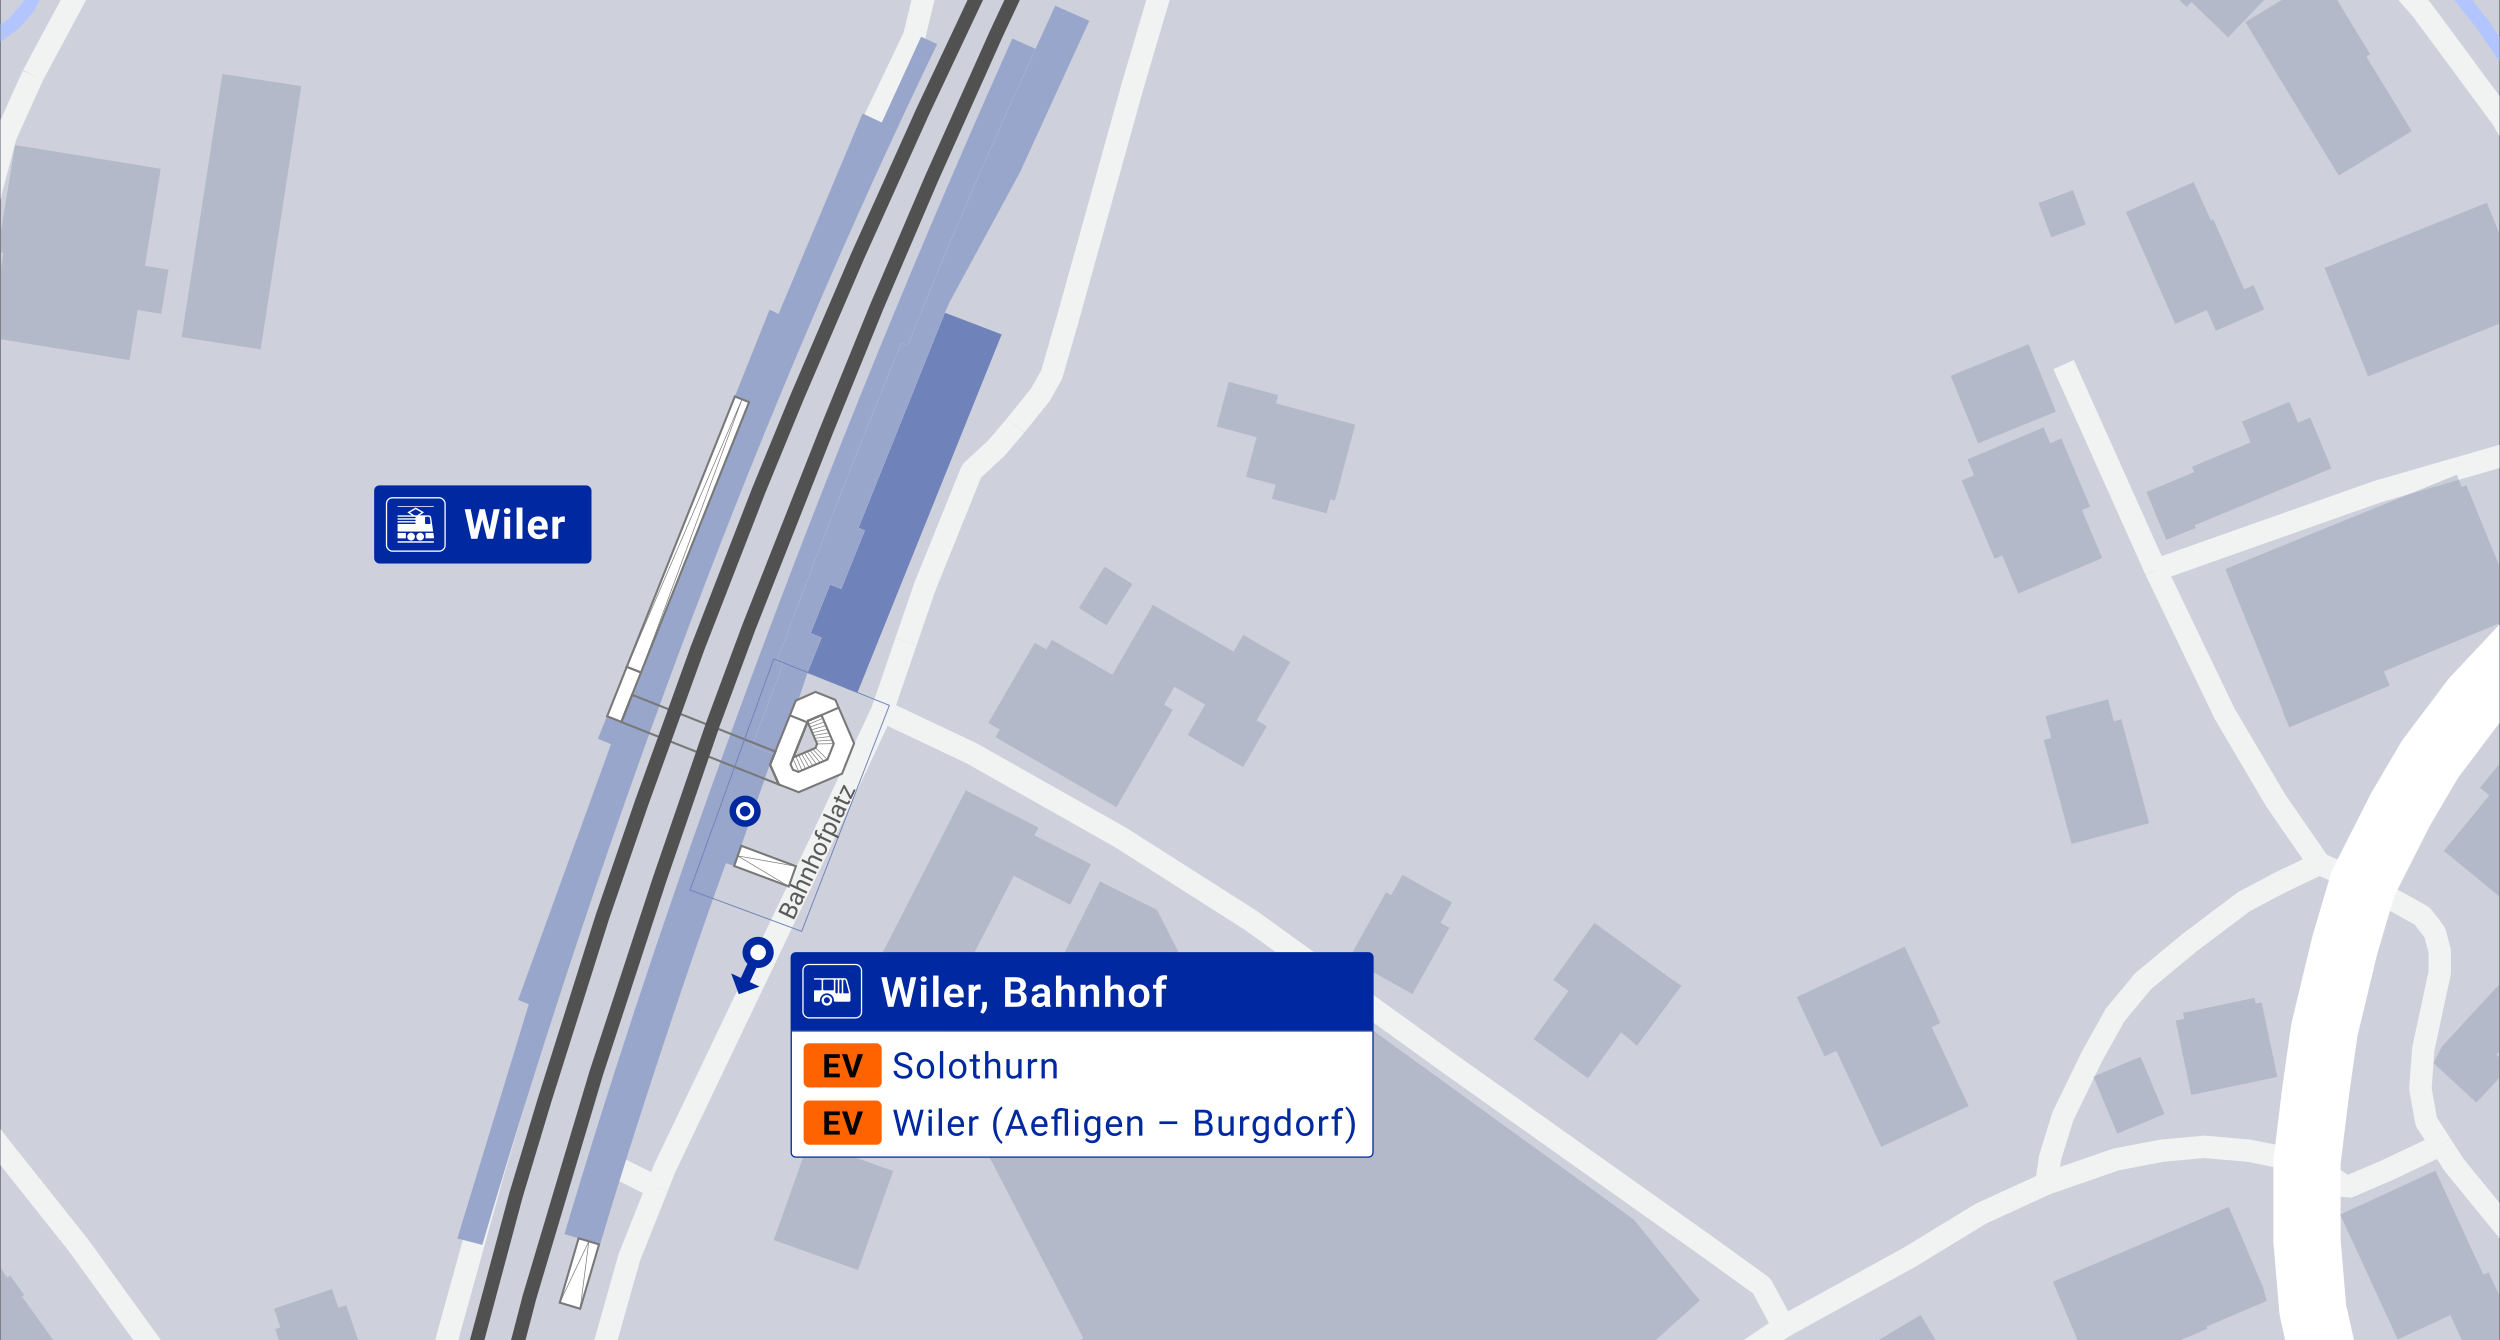 <svg width="1921" height="1030" viewBox="0 0 1921 1030" fill="none" xmlns="http://www.w3.org/2000/svg">
<rect x="0" y="0" width="1921" height="1030" fill="#333333" stroke="none"/>
<g clip-path="url(#clip0_863_1650)">
<rect width="1920" height="1030" transform="translate(0.5)" fill="#8B95B2"/>
<g clip-path="url(#clip1_863_1650)">
<path d="M2418.7 -452.82H-593.04V1636.98H2418.7V-452.82Z" fill="#CED1DB"/>
<path d="M1980.62 130.4L1958.54 93.54L1907.6 18.75L1862.21 -38.33L1812.54 -89.16L1748.81 -150.94L1616.86 -262.78L1509 -351.16L1423.92 -427.25L1318.01 -529.92L1186.94 -668.24L1160.53 -696.57L1063.87 -802.41" stroke="#B2C5FF" stroke-width="10.75" stroke-linecap="square" stroke-linejoin="bevel"/>
<path d="M-4.22 28.86L10.61 18.11L21.28 5.95L30.28 -11.24L86.73 -141.36L116.08 -209.03L122.63 -232.46L137.03 -328.59L144.38 -390.09" stroke="#B2C5FF" stroke-width="10.75" stroke-linecap="square" stroke-linejoin="bevel"/>
<path d="M1845.68 1259.6L1877.72 1200.01L1928.35 1112.87L1968.58 1036.16L1983.47 1011.58" stroke="#F1F2F2" stroke-width="17.2" stroke-linejoin="bevel"/>
<path d="M1772.69 893.15L1803.5 912.35L1834.51 899.11L1875.67 879.51" stroke="#F1F2F2" stroke-width="17.2" stroke-linejoin="bevel"/>
<path d="M1815.82 678.61L1861.26 703.93L1870.94 716.6L1874.66 730.76L1874.73 747.16L1862.06 806.01L1859.84 836.54L1864.31 861.86L1875.66 879.5" stroke="#F1F2F2" stroke-width="17.2" stroke-linejoin="bevel"/>
<path d="M1875.66 879.5L1885.9 895.38L1949.21 972.85L1983.47 1011.57" stroke="#F1F2F2" stroke-width="17.2" stroke-linejoin="bevel"/>
<path d="M1656.43 438.04L1826.99 377.71L1937.98 345.68L2036.09 316.63" stroke="#F1F2F2" stroke-width="17.2" stroke-linejoin="bevel"/>
<path d="M1381.76 -414.26L1551.61 -274.11L1727.39 -126.63L1803.36 -58.11L1861.46 8.18L1922.54 90.85L1966.48 166.83L2013.39 268.12L2036.08 316.63" stroke="#F1F2F2" stroke-width="17.2" stroke-linejoin="bevel"/>
<path d="M662.85 1348.2L765.63 1319.16L873.62 1286.38L971.95 1254.36L1062.07 1215.62L1078.47 1206.37L1267.99 1088.73L1370.51 1019.37" stroke="#F1F2F2" stroke-width="17.2" stroke-linejoin="bevel"/>
<path d="M400.22 1347.91L419.63 1321.68L420.4 1305.64L430.17 1210.95L451.96 1087.59L464.23 1034.63L483.59 966.11L504.91 912.53" stroke="#F1F2F2" stroke-width="17.2" stroke-linejoin="bevel"/>
<path d="M-4.48 1231.73L-74.5 1109.58L-120.67 1023.92L-133.33 1011.26L-154.19 996.37L-221.34 951.43" stroke="#F1F2F2" stroke-width="17.2" stroke-linejoin="bevel"/>
<path d="M234.03 1206.67L249.58 1197.32L300.77 1158.64L308.72 1148.97L315.94 1134.19L345.49 1021.62L378.89 900.99L395.96 843.21" stroke="#F1F2F2" stroke-width="17.2" stroke-linejoin="bevel"/>
<path d="M-38.99 830.52L2.22 883.89L60.32 956.89L130.33 1053.71L170.77 1118.74" stroke="#F1F2F2" stroke-width="17.2" stroke-linejoin="bevel"/>
<path d="M1370.51 1019.37L1468.41 965.37L1522.04 932.6L1572.33 909.54" stroke="#F1F2F2" stroke-width="17.2" stroke-linejoin="bevel"/>
<path d="M677.9 546.32L746.51 578.81L861.22 643.61L961.15 707.25L1114.14 817.59L1310.26 956.73L1353.71 988.12L1370.52 1019.37" stroke="#F1F2F2" stroke-width="17.2" stroke-linejoin="bevel"/>
<path d="M504.91 912.53L466.9 893.61L481.19 848.89" stroke="#F1F2F2" stroke-width="17.2" stroke-linejoin="bevel"/>
<path d="M504.91 912.53L511.16 896.85L622.88 663.22L677.9 546.33" stroke="#F1F2F2" stroke-width="17.2" stroke-linejoin="bevel"/>
<path d="M1572.33 909.54L1625.96 890.92L1660.97 884.21L1693.74 881.23L1728 884.21L1772.69 893.14" stroke="#F1F2F2" stroke-width="17.2" stroke-linejoin="bevel"/>
<path d="M1572.33 909.54L1575.32 889.42L1585 858.14L1607.34 811.97L1625.21 779.93L1646.82 753.87L1681.82 724.82L1724.28 692.8L1752.51 677.87L1782.3 663.72" stroke="#F1F2F2" stroke-width="17.2" stroke-linejoin="bevel"/>
<path d="M1782.3 663.72L1815.82 678.61" stroke="#F1F2F2" stroke-width="17.2" stroke-linejoin="bevel"/>
<path d="M1782.3 663.72L1748.79 615.31L1709.32 548.28L1656.43 438.04" stroke="#F1F2F2" stroke-width="17.2" stroke-linejoin="bevel"/>
<path d="M696.19 493.01L677.9 546.32" stroke="#F1F2F2" stroke-width="17.2" stroke-linejoin="bevel"/>
<path d="M780.41 326.98L765.64 344.32L746.61 361.91L710.51 451.26L696.19 493.01" stroke="#F1F2F2" stroke-width="17.2" stroke-linejoin="bevel"/>
<path d="M1656.43 438.04L1585.67 280.14" stroke="#F1F2F2" stroke-width="17.2" stroke-linejoin="bevel"/>
<path d="M1128.71 -673.16L1086.29 -588.8L999.79 -401.11L913.3 -215.35L905.04 -192.36L902.6 -171.3L901.56 -135.3L902.22 -66.75L902.55 -46.45L897.74 -26.91L870.49 65.39L820.49 245.02L808.09 287.93L799.46 303.24L780.41 326.98" stroke="#F1F2F2" stroke-width="17.2" stroke-linejoin="bevel"/>
<path d="M25.31 57.9L4.47 104.07L-6.72 145.79L-38.74 305.92" stroke="#F1F2F2" stroke-width="17.2" stroke-linejoin="bevel"/>
<path d="M443.9 -295.89H484.87L553.38 -285.47L690.43 -260.89L723.94 -251.2L741.83 -240.78L748.53 -228.85L752.25 -204.27L747.78 -164.06L731.4 -97.03L713.61 -18.37L702.56 27.71L672.06 91.72" stroke="#F1F2F2" stroke-width="17.2" stroke-linejoin="bevel"/>
<path d="M169.06 -327.17L157.89 -271.31L138.53 -199.81L109.47 -123.84L83.41 -59.03L58.09 -3.18L25.31 57.89" stroke="#F1F2F2" stroke-width="17.2" stroke-linejoin="bevel"/>
<path d="M1941.07 1712.53L1935.1 1651.46L1925.42 1589.63L1910.53 1518.87L1884.46 1416.83L1845.68 1259.6L1812.17 1139.68L1792.06 1073.4L1777.17 1006.36L1772.69 953.48V893.15L1779.39 838.03L1786.11 791.11L1801.73 726.32L1815.82 678.61L1844.93 621.29L1867.28 583.31L1901.54 537.88L1947.72 488.71L2008.8 423.17L2031.72 400.16V400.15L2061.82 371.65L2115.63 316.83L2180.43 266.18" stroke="white" stroke-width="51.6" stroke-linejoin="bevel"/>
<g opacity="0.4">
<path fill-rule="evenodd" clip-rule="evenodd" d="M1592.96 146.14L1566.35 155.98L1576.12 182.38L1602.71 172.55L1597.74 159.11L1592.96 146.14Z" fill="#8B95B2"/>
<path d="M1475.78 1010.42L1408.06 1051.05L1442.11 1107.8L1509.83 1067.17L1475.78 1010.42Z" fill="#8B95B2"/>
<path fill-rule="evenodd" clip-rule="evenodd" d="M228.52 1071.89L248.37 1065.2L263.29 1060.18L283.14 1053.5L266.07 1002.81L259.95 1004.87L255.12 990.5L210.58 1005.49L215.42 1019.86L211.45 1021.19L228.52 1071.89Z" fill="#8B95B2"/>
<path fill-rule="evenodd" clip-rule="evenodd" d="M1597.35 1031.95L1607.88 1056.72L1608.53 1058.28L1696.27 1020.98L1695.55 1019.27L1741.72 999.65L1738.95 989.25L1735.7 981.62L1719.64 943.82L1712.65 927.36L1577.33 984.87L1587.39 1008.51L1597.35 1031.95Z" fill="#8B95B2"/>
<path fill-rule="evenodd" clip-rule="evenodd" d="M1931.14 1028.23L1934.83 1026.53L1912.29 977.58L1908.23 979.44L1871.4 899.52L1849.1 909.79L1818.91 923.71L1798.17 933.26L1842.38 1029.2L1863.12 1019.66L1882.87 1010.56L1891.85 1030.09L1846.27 1144.76L1876.4 1156.72L1883.9 1159.71L1897.9 1136.61L1939.63 1031.6L1931.14 1028.23Z" fill="#8B95B2"/>
<path fill-rule="evenodd" clip-rule="evenodd" d="M-33.7 1006.17L-65.72 1033.2L-65.79 1033.09L-90.52 1050.35L-70.2 1093.88L-23.71 1162.29L-15.41 1156.34L-9.06 1165.4L-3.8 1161.5L19.06 1192.59L36.69 1179.62L37.94 1181.32L68.23 1159.05L79.04 1151.11L104.77 1132.19L76.85 1094.19L91.31 1083.85L65.88 1048.37L58.18 1053.88L16.87 996.22L18.55 995.02L7.87 980.12L5.62 981.73L-24.77 939.31L-28.94 941.05L-34.22 930L-38 922.08L-50.93 895.01L-109.64 923.05L-79.61 985.93L-44.47 969.15L-21.53 1001.19L-32.08 1008.74L-33.69 1006.2L-33.7 1006.17ZM1.39 1134.91L-16.32 1110.19L1.4 1134.91H1.39Z" fill="#8B95B2"/>
<path fill-rule="evenodd" clip-rule="evenodd" d="M594.52 952.86L659.29 975.91L686.36 899.81L621.59 876.78L594.52 952.86Z" fill="#8B95B2"/>
<path fill-rule="evenodd" clip-rule="evenodd" d="M1608.53 827.2L1626.9 871.1L1644.79 863.63L1663.22 855.93L1644.85 812.01L1626.42 819.71L1608.53 827.2Z" fill="#8B95B2"/>
<path fill-rule="evenodd" clip-rule="evenodd" d="M1737.87 770.25L1733.23 771.23L1732.28 766.74L1677.4 778.3L1678.34 782.79L1671.73 784.18L1683.78 841.4L1749.92 827.47L1737.87 770.25Z" fill="#8B95B2"/>
<path fill-rule="evenodd" clip-rule="evenodd" d="M1463.48 727.37L1435.17 740.62L1409.61 752.59L1380.61 766.17L1401.97 811.78L1411.04 807.54L1445.56 881.26L1469 870.27L1487.54 861.59L1512.7 849.81L1484.33 789.2L1490.97 786.09L1463.48 727.37Z" fill="#8B95B2"/>
<path fill-rule="evenodd" clip-rule="evenodd" d="M1975.63 774.01L1999.18 748.54L1960.66 712.92L1937.12 738.41L1892.52 786.65L1884.28 795.56L1876.47 803.99L1869.89 816.83L1885.62 831.36L1902.82 847.27L1928.3 819.74L1918.24 810.43L1962.84 762.18L1975.63 774.01Z" fill="#8B95B2"/>
<path fill-rule="evenodd" clip-rule="evenodd" d="M1192.04 808.27L1206.38 818.58L1220.24 828.56L1245.67 793.21L1257.85 803.56L1291.97 757.43L1283.48 751.73L1265.03 738.25L1249.51 726.89L1225.17 709.09L1193.58 752.98L1205.19 761.34L1178.44 798.48L1192.04 808.27Z" fill="#8B95B2"/>
<path fill-rule="evenodd" clip-rule="evenodd" d="M519.55 1316.98L557 1297.52L591.6 1279.55L604.56 1304.53L644.76 1283.65L680.09 1265.28L692.88 1289.91L724.72 1273.37L730.86 1270.18L761.59 1254.23L764.76 1252.57L768.14 1250.82L780.36 1274.33L811.34 1258.22L812.82 1261.06L931.34 1212.63L934.61 1218.91L1195.19 1083.56L1189.98 1073.52L1269.28 1032.33L1306.1 999.3L1255.28 936.99L1004.5 755.21L995.91 771.52L1025.46 824.47L1006.98 834.07L1004.11 835.56L1001.17 837.09L949.53 737.68L917.19 754.48L889.05 699.19L845.26 677.32L795.3 777.35L744.69 752.08L701.75 838.08L725.98 850.18L730.18 841.75L739.87 846.58L738.53 847.28L790.1 946.73L832.37 1028.26L828.75 1030.13L796.61 1046.84L793.15 1048.64L760.58 1065.55L755.99 1067.93L724.99 1084.04L720.23 1086.51L687.36 1103.59L653.47 1121.18L615.49 1140.92L612.98 1142.23L580.15 1159.26L543.29 1178.43L539.7 1180.28L506.7 1197.43L467.91 1217.58L519.55 1316.98Z" fill="#8B95B2"/>
<path fill-rule="evenodd" clip-rule="evenodd" d="M1077.67 672.22L1068.96 687.83L1065.02 685.62L1036.53 736.58L1085.28 763.84L1113.78 712.88L1106.94 709.05L1115.66 693.45L1077.67 672.22Z" fill="#8B95B2"/>
<path fill-rule="evenodd" clip-rule="evenodd" d="M742.02 607.29L666.16 755.47L722.08 784.09L778.94 673.02L822.3 695.22L838.25 664.08L794.88 641.88L797.93 635.91L742.02 607.29Z" fill="#8B95B2"/>
<path fill-rule="evenodd" clip-rule="evenodd" d="M1925.08 584.68L1923.52 583.4L1905.6 605.26L1912.78 611.16L1877.84 653.79L1924.27 691.87L1959.22 649.23L1964.12 643.26L1978.22 654.81L1991.25 638.93L1980.81 630.36L1989.99 619.16L2002.42 603.99L1946.7 558.32L1925.08 584.68Z" fill="#8B95B2"/>
<path fill-rule="evenodd" clip-rule="evenodd" d="M1591.75 648.49L1651.4 632.53L1630.06 552.67L1624.26 554.21L1619.75 537.36L1571.76 550.18L1576.26 567.04L1570.4 568.61L1591.75 648.49Z" fill="#8B95B2"/>
<path fill-rule="evenodd" clip-rule="evenodd" d="M759.41 555.53L768.28 560.67L764.95 566.43L857.84 620.24L901.16 545.44L894.46 541.55L899.27 533.27L902.45 527.77L926.06 541.45L912.57 564.75L955.22 589.45L973.41 558.04L965.54 553.49L975.77 535.84L991.43 508.8L955.3 487.87L947.85 500.72L936.39 494.09L885.87 464.82L878.7 477.21L869.91 492.37L865.73 499.59L862.74 504.76L859.55 510.26L854.75 518.54L808.28 491.63L803.98 499.04L795.12 493.91L759.41 555.53Z" fill="#8B95B2"/>
<path fill-rule="evenodd" clip-rule="evenodd" d="M870.11 448.78L860.73 442.91L848.84 435.46L828.97 467.17L850.25 480.5L870.11 448.78Z" fill="#8B95B2"/>
<path fill-rule="evenodd" clip-rule="evenodd" d="M1895.15 372.74L1891.61 374.19L1887.77 364.76L1709.94 437.23L1713.78 446.64L1721.39 465.33L1746.81 527.73L1753.35 544.05L1754.75 547.89L1754.5 548L1759.06 558.91L1836.27 526.75L1831.72 515.85L1935.8 472.51L1895.15 372.74Z" fill="#8B95B2"/>
<path fill-rule="evenodd" clip-rule="evenodd" d="M1575.4 340.51L1570.28 328.37L1511.79 353.01L1516.9 365.16L1507.29 369.2L1532.64 429.35L1538.53 426.88L1550.81 456.05L1569.05 448.37L1597.44 436.41L1615.34 428.87L1599.79 391.95L1606.02 389.32L1583.93 336.9L1575.4 340.51Z" fill="#8B95B2"/>
<path fill-rule="evenodd" clip-rule="evenodd" d="M1783.19 340L1775.21 320.83L1765.78 324.75L1759.15 308.8L1740.65 316.5L1722.78 323.93L1729.41 339.88L1684.34 358.62L1686.07 362.77L1649.3 378.07L1657.05 396.67L1663.85 413.01L1664.59 414.8L1687.21 405.68L1686.36 403.64L1712.71 392.69V392.68L1791.47 359.93L1783.19 340Z" fill="#8B95B2"/>
<path fill-rule="evenodd" clip-rule="evenodd" d="M957.43 366.46L980.18 372.53L977.32 383.28L1019.37 394.52L1022.23 383.77L1025.75 384.7L1041.35 326.27L980.44 310.01L982.15 303.58L944.13 293.43L934.95 327.79L965.58 335.97L957.43 366.46Z" fill="#8B95B2"/>
<path fill-rule="evenodd" clip-rule="evenodd" d="M1538.65 272.61L1498.9 288.78L1519.99 340.62L1559.74 324.46L1579.82 316.29L1558.73 264.45L1538.65 272.61Z" fill="#8B95B2"/>
<path fill-rule="evenodd" clip-rule="evenodd" d="M1810.13 265.55L1819.65 289.23L1944.43 239.12L1935.2 216.15L1920.18 178.74L1910.95 155.76L1786.18 205.88L1795.69 229.55L1810.13 265.55Z" fill="#8B95B2"/>
<path fill-rule="evenodd" clip-rule="evenodd" d="M1671.41 248.92L1695.7 238.24L1702.7 254.15L1739.83 237.82L1731.62 219.17L1724.37 222.35L1721.88 216.7L1700.69 168.54L1698.86 169.34L1685.58 139.92L1633.54 162.83L1646.53 192.37L1650.39 201.12L1671.41 248.92Z" fill="#8B95B2"/>
<path fill-rule="evenodd" clip-rule="evenodd" d="M69.97 120.97L41.34 116.31L11.53 111.46L-1.84 193.52L2.63 194.24L-7.96 259.29L17.38 263.41L46.01 268.08L99.53 276.79L105.8 238.23L123.91 241.18L129.46 207.14L111.35 204.19L123.48 129.68L69.97 120.97Z" fill="#8B95B2"/>
<path fill-rule="evenodd" clip-rule="evenodd" d="M200.27 268.46L216.69 162.22L220.26 139.18L231.53 66.21L170.87 56.84L159.6 129.79L156.03 152.84L139.61 259.07L152.57 261.08L200.27 268.46Z" fill="#8B95B2"/>
<path fill-rule="evenodd" clip-rule="evenodd" d="M1784.36 -18.96L1725.32 16.95L1759.09 72.48L1767.29 85.95L1797.07 134.92L1826.9 116.78L1853.19 100.78L1823.4 51.82L1818.26 43.35L1821.17 41.57L1784.36 -18.96Z" fill="#8B95B2"/>
<path fill-rule="evenodd" clip-rule="evenodd" d="M1688 -95.86L1650.59 -57.1L1648.65 -58.97L1639.74 -67.56L1634.03 -73.08L1605.73 -43.75L1609.94 -39.7L1621.87 -28.19L1626.07 -24.14L1637.43 -35.91L1642.14 -31.35L1671.75 -2.79L1680.24 5.4L1683.93 1.57L1712.07 28.72L1759.74 -20.7L1731.61 -47.85L1734.58 -50.92L1725.04 -60.12L1697.53 -86.66L1688 -95.86Z" fill="#8B95B2"/>
</g>
<path d="M769.68 256.98L658.88 532.12L620.51 516.75L631.3 489.95L622.87 486.55L637.84 449.2L646.43 452.58L664.53 407.6L659.67 405.55L726.06 240.29L769.68 256.98Z" fill="#7082BA"/>
<path d="M720.14 33.89C584.65 314.35 469.2 623.45 370.57 956.59L351.42 951.65L406.35 771.66L398.13 768.32L469.48 571.87L459.43 567.62L591.33 237.9L598.24 241.22L662.79 87.21L677.53 94.17L707.77 28.26L720.13 33.9L720.14 33.89Z" fill="#99A6CC"/>
<path d="M697.48 265.72L692.61 263.75C660.92 340.26 629 422.17 596.9 508.13L601.75 509.91L578.11 573.06L594.32 579.6L611.5 538.36L613.68 537.4L620.51 516.75L631.3 489.95L622.87 486.56L637.84 449.2L646.43 452.58L664.53 407.6L659.67 405.55L726.06 240.29L729.59 232.3L783.78 132.34L837.03 15.98L810.79 4.41L795.73 37.54C755.67 125.12 722.57 202.14 697.48 265.72Z" fill="#99A6CC"/>
<path d="M795.73 37.53L777.85 29.61C606.58 412.07 493.89 745.38 433.72 948.28L461.05 956.4C486.78 869.59 532.61 731.66 557.81 663.21L564.05 665.5L594.31 579.58L578.1 573.04L601.74 509.89L596.89 508.11C628.99 422.16 660.91 340.25 692.6 263.73L697.47 265.7C722.56 202.11 755.66 125.09 795.72 37.52L795.73 37.53Z" fill="#99A6CC"/>
<path fill-rule="evenodd" clip-rule="evenodd" d="M626.63 531.67L641.9 537.8L656.28 571.2L647.03 594.52L613.66 608.72L598.56 602.8L591.72 587.65L611.48 538.37L626.61 531.69L626.63 531.67ZM620.53 554.63L609.58 581.98L626.62 574.7L627.89 571.66L620.53 554.63Z" fill="white" stroke="#787878" stroke-width="1.61" stroke-miterlimit="10"/>
<path fill-rule="evenodd" clip-rule="evenodd" d="M481.55 512.53L492.48 516.85L575.59 308.99L564.66 304.67L481.55 512.53Z" fill="white" stroke="#787878" stroke-width="1.61" stroke-miterlimit="10"/>
<path d="M492.48 516.85L570.13 306.83L481.55 512.53" stroke="#787878" stroke-width="0.54" stroke-miterlimit="3"/>
<path fill-rule="evenodd" clip-rule="evenodd" d="M466.51 550.38L481.58 512.46L492.5 516.79L477.44 554.71L466.51 550.38Z" fill="white" stroke="#787878" stroke-width="1.61" stroke-miterlimit="10"/>
<path fill-rule="evenodd" clip-rule="evenodd" d="M598.36 602.77L591.74 587.64L595.83 577.53L485.74 533.93L477.46 554.82L598.36 602.77Z" stroke="#787878" stroke-width="1.61" stroke-miterlimit="10"/>
<path fill-rule="evenodd" clip-rule="evenodd" d="M631.22 549.49L640.66 571.42L635.84 583.59L613.45 593.12L609.32 591.5L607.42 587.31L620.83 553.89L631.22 549.49Z" stroke="#787878" stroke-width="1.61" stroke-miterlimit="10"/>
<path d="M620.83 553.89L631.22 549.49" stroke="#787878" stroke-width="1.61" stroke-miterlimit="10"/>
<path d="M609.3 582.58L613.76 592.95" stroke="#787878" stroke-width="0.54" stroke-miterlimit="10"/>
<path d="M620.32 555.08L607 549.73" stroke="#787878" stroke-width="1.61" stroke-miterlimit="10"/>
<path d="M631.22 549.49L644.62 543.67" stroke="#787878" stroke-width="1.61" stroke-miterlimit="10"/>
<path d="M621.43 556.53L632.28 551.93" stroke="#787878" stroke-width="0.54" stroke-miterlimit="10"/>
<path d="M633.48 554.72L622.36 558.69" stroke="#787878" stroke-width="0.54" stroke-miterlimit="10"/>
<path d="M634.67 557.5L623.28 560.849" stroke="#787878" stroke-width="0.54" stroke-miterlimit="10"/>
<path d="M635.87 560.29L624.2 563.01" stroke="#787878" stroke-width="0.54" stroke-miterlimit="10"/>
<path d="M637.07 563.069L625.12 565.179" stroke="#787878" stroke-width="0.54" stroke-miterlimit="10"/>
<path d="M638.27 565.859L626.04 567.339" stroke="#787878" stroke-width="0.54" stroke-miterlimit="10"/>
<path d="M639.47 568.64L626.96 569.5" stroke="#787878" stroke-width="0.54" stroke-miterlimit="10"/>
<path d="M640.66 571.42L627.89 571.66" stroke="#787878" stroke-width="0.54" stroke-miterlimit="10"/>
<path d="M611.56 581.11L616.21 591.93" stroke="#787878" stroke-width="0.54" stroke-miterlimit="10"/>
<path d="M619 590.75L613.72 580.19" stroke="#787878" stroke-width="0.54" stroke-miterlimit="10"/>
<path d="M621.79 589.57L615.88 579.27" stroke="#787878" stroke-width="0.54" stroke-miterlimit="10"/>
<path d="M624.58 588.39L618.04 578.34" stroke="#787878" stroke-width="0.54" stroke-miterlimit="10"/>
<path d="M627.37 587.21L620.2 577.42" stroke="#787878" stroke-width="0.54" stroke-miterlimit="10"/>
<path d="M630.16 586.02L622.36 576.5" stroke="#787878" stroke-width="0.54" stroke-miterlimit="10"/>
<path d="M632.96 584.84L624.52 575.57" stroke="#787878" stroke-width="0.54" stroke-miterlimit="10"/>
<path d="M635.75 583.66L626.69 574.65" stroke="#787878" stroke-width="0.54" stroke-miterlimit="10"/>
<path fill-rule="evenodd" clip-rule="evenodd" d="M606.08 681.17L611.55 665.63L569.59 649.9L564.12 665.44L606.08 681.17Z" fill="white" stroke="#787878" stroke-width="1.61" stroke-miterlimit="10"/>
<path d="M611.55 665.63L566.86 657.67L606.08 681.17" stroke="#787878" stroke-width="0.54" stroke-miterlimit="10"/>
<path fill-rule="evenodd" clip-rule="evenodd" d="M430.12 1000.96L445.82 1005.64L460.31 956.2L444.6 951.52L430.12 1000.96Z" fill="white" stroke="#787878" stroke-width="1.61" stroke-miterlimit="10"/>
<path d="M445.82 1005.64L452.45 953.86L430.12 1000.96" stroke="#787878" stroke-width="0.54" stroke-miterlimit="10"/>
<path d="M1037.73 -556.25L765.63 25.81L715.66 137.56L673.73 235.62L633.9 333.69L575.2 482.56L548.06 555.74L506.96 675.38L458.29 824.16L406.89 996.62L333.46 1278.23L269.44 1573.81L215.75 1830.55" stroke="#515151" stroke-width="10.75" stroke-linecap="square" stroke-linejoin="bevel"/>
<path d="M831.38 -173.97L709.27 85.15L659.16 196.44L612.54 305.01L582.95 377.01L536 498.03L493.23 616.33L462.98 704.26L418.51 845.13L396.28 919.06L344.21 1113.62L310.9 1252.14L296.69 1319.07L290.45 1344.36" stroke="#515151" stroke-width="10.75" stroke-linecap="square" stroke-linejoin="bevel"/>
<path d="M616.01 715.68L683.39 542.02L594.53 506.28L530.2 683.9L616.01 715.68Z" stroke="#7082BA" stroke-width="0.75" stroke-miterlimit="10"/>
</g>
<circle cx="572.552" cy="623.333" r="9.5" transform="rotate(150 572.552 623.333)" fill="white" stroke="#0028A0" stroke-width="5"/>
<circle cx="572.552" cy="623.333" r="4" transform="rotate(150 572.552 623.333)" fill="#0028A0"/>
<path d="M606.598 699.43L605.131 702.523L603.824 701.924L605.155 699.116C605.375 698.652 605.489 698.21 605.497 697.789C605.505 697.368 605.408 696.994 605.208 696.666C605.004 696.33 604.699 696.066 604.291 695.872C603.844 695.66 603.439 695.575 603.078 695.615C602.713 695.648 602.383 695.81 602.088 696.101C601.789 696.384 601.513 696.793 601.259 697.33L600.13 699.711L611.011 704.87L610.244 706.488L598.038 700.701L599.934 696.702C600.231 696.076 600.56 695.548 600.922 695.117C601.278 694.683 601.671 694.36 602.101 694.146C602.528 693.924 602.988 693.82 603.48 693.835C603.973 693.85 604.504 693.992 605.075 694.262C605.577 694.501 605.972 694.845 606.258 695.296C606.539 695.744 606.699 696.258 606.739 696.838C606.781 697.412 606.694 698.021 606.478 698.665L606.598 699.43ZM612.271 702.212L610.538 705.867L609.655 704.329L610.955 701.588C611.198 701.074 611.316 700.596 611.306 700.153C611.3 699.705 611.179 699.309 610.945 698.966C610.706 698.619 610.362 698.34 609.915 698.128C609.463 697.914 609.033 697.809 608.626 697.815C608.22 697.821 607.845 697.954 607.502 698.216C607.159 698.478 606.857 698.882 606.598 699.43L605.505 701.735L604.213 701.103L605.708 697.951L606.34 697.83C606.669 697.267 607.072 696.849 607.551 696.576C608.023 696.3 608.528 696.16 609.065 696.154C609.604 696.143 610.136 696.262 610.662 696.511C611.422 696.871 611.985 697.344 612.351 697.928C612.715 698.504 612.89 699.159 612.878 699.892C612.86 700.623 612.658 701.396 612.271 702.212ZM616.189 689.942L611.52 687.728C611.162 687.559 610.817 687.484 610.486 687.505C610.151 687.518 609.844 687.632 609.563 687.848C609.283 688.064 609.043 688.382 608.845 688.801C608.659 689.192 608.563 689.568 608.557 689.927C608.553 690.282 608.621 690.594 608.759 690.865C608.9 691.131 609.096 691.323 609.348 691.442L608.613 692.993C608.289 692.839 608.007 692.603 607.768 692.285C607.529 691.966 607.355 691.589 607.246 691.154C607.135 690.711 607.108 690.233 607.166 689.72C607.222 689.199 607.38 688.664 607.639 688.117C607.952 687.457 608.339 686.929 608.801 686.532C609.266 686.129 609.792 685.893 610.38 685.822C610.965 685.744 611.595 685.865 612.272 686.185L616.497 688.189C616.798 688.332 617.132 688.459 617.496 688.57C617.864 688.676 618.196 688.734 618.492 688.744L618.626 688.808L617.859 690.426C617.643 690.419 617.376 690.368 617.059 690.273C616.736 690.174 616.446 690.064 616.189 689.942ZM612.368 687.802L613.465 688.302L612.722 689.869C612.513 690.311 612.362 690.722 612.271 691.103C612.173 691.481 612.139 691.821 612.168 692.122C612.196 692.423 612.287 692.685 612.441 692.909C612.59 693.13 612.804 693.307 613.083 693.439C613.368 693.574 613.658 693.633 613.954 693.616C614.25 693.599 614.528 693.495 614.79 693.304C615.049 693.105 615.268 692.815 615.448 692.435C615.674 691.96 615.772 691.493 615.743 691.035C615.714 690.576 615.604 690.172 615.414 689.821C615.227 689.466 615.001 689.214 614.735 689.068L615.795 688.759C616.011 688.91 616.22 689.139 616.423 689.448C616.626 689.756 616.79 690.118 616.915 690.533C617.037 690.94 617.09 691.383 617.075 691.862C617.058 692.332 616.932 692.813 616.699 693.305C616.408 693.92 616.032 694.402 615.571 694.752C615.114 695.097 614.623 695.302 614.099 695.368C613.572 695.426 613.056 695.336 612.553 695.098C612.067 694.867 611.685 694.569 611.406 694.204C611.122 693.837 610.941 693.416 610.865 692.942C610.783 692.465 610.797 691.944 610.907 691.381C611.017 690.817 611.219 690.225 611.513 689.604L612.368 687.802ZM607.491 679.032L620.367 685.136L619.631 686.687L606.755 680.582L607.491 679.032ZM615.313 683.192L614.982 683.826C614.364 683.526 613.835 683.162 613.395 682.734C612.948 682.304 612.607 681.834 612.369 681.324C612.132 680.814 612.013 680.286 612.012 679.738C612.009 679.182 612.137 678.63 612.397 678.082C612.609 677.635 612.861 677.262 613.153 676.963C613.44 676.661 613.775 676.446 614.157 676.319C614.541 676.187 614.975 676.153 615.458 676.217C615.935 676.279 616.472 676.452 617.07 676.735L623.014 679.553L622.274 681.113L616.314 678.287C615.839 678.061 615.426 677.951 615.075 677.956C614.718 677.958 614.412 678.062 614.156 678.27C613.895 678.474 613.671 678.772 613.486 679.163C613.303 679.549 613.217 679.939 613.228 680.335C613.242 680.725 613.337 681.102 613.513 681.466C613.692 681.825 613.936 682.156 614.244 682.459C614.549 682.754 614.905 682.999 615.313 683.192ZM617.716 672.298L624.85 675.68L624.115 677.231L615.044 672.931L615.74 671.464L617.716 672.298ZM619.796 673.736L619.465 674.37C618.847 674.07 618.318 673.706 617.878 673.278C617.432 672.848 617.09 672.378 616.852 671.868C616.615 671.358 616.496 670.83 616.495 670.282C616.492 669.726 616.62 669.174 616.88 668.626C617.092 668.179 617.344 667.806 617.637 667.507C617.924 667.205 618.258 666.99 618.64 666.863C619.024 666.731 619.458 666.697 619.941 666.761C620.418 666.823 620.956 666.996 621.554 667.28L627.497 670.097L626.758 671.657L620.797 668.831C620.322 668.606 619.909 668.495 619.558 668.5C619.201 668.502 618.895 668.606 618.639 668.814C618.378 669.018 618.154 669.316 617.969 669.707C617.786 670.093 617.7 670.484 617.711 670.879C617.725 671.269 617.82 671.646 617.996 672.01C618.175 672.369 618.419 672.7 618.727 673.003C619.032 673.298 619.388 673.543 619.796 673.736ZM616.473 660.086L629.349 666.191L628.614 667.742L615.738 661.637L616.473 660.086ZM624.295 664.247L623.964 664.88C623.346 664.581 622.817 664.217 622.377 663.789C621.931 663.358 621.589 662.888 621.351 662.379C621.114 661.869 620.995 661.34 620.995 660.793C620.991 660.237 621.119 659.685 621.379 659.137C621.591 658.69 621.843 658.317 622.136 658.017C622.423 657.715 622.757 657.501 623.139 657.374C623.524 657.241 623.957 657.207 624.44 657.272C624.917 657.334 625.455 657.507 626.053 657.79L631.996 660.608L631.257 662.167L625.297 659.341C624.822 659.116 624.408 659.006 624.057 659.01C623.7 659.012 623.394 659.117 623.138 659.324C622.877 659.529 622.654 659.827 622.468 660.218C622.285 660.604 622.199 660.994 622.21 661.39C622.224 661.779 622.319 662.156 622.496 662.521C622.675 662.879 622.918 663.21 623.226 663.514C623.531 663.809 623.887 664.053 624.295 664.247ZM628.468 656.594L628.275 656.503C627.621 656.193 627.06 655.81 626.591 655.355C626.117 654.898 625.757 654.392 625.513 653.838C625.264 653.282 625.145 652.695 625.157 652.078C625.163 651.458 625.316 650.832 625.616 650.201C625.918 649.564 626.307 649.047 626.783 648.649C627.256 648.244 627.786 647.962 628.375 647.803C628.961 647.635 629.581 647.591 630.236 647.668C630.885 647.743 631.536 647.936 632.19 648.246L632.383 648.337C633.036 648.647 633.598 649.03 634.067 649.485C634.535 649.94 634.893 650.448 635.14 651.01C635.384 651.564 635.503 652.151 635.496 652.77C635.487 653.382 635.331 654.006 635.029 654.643C634.727 655.281 634.341 655.799 633.871 656.199C633.395 656.596 632.864 656.879 632.278 657.046C631.69 657.205 631.071 657.247 630.422 657.172C629.773 657.097 629.122 656.904 628.468 656.594ZM629.01 654.952L629.203 655.043C629.656 655.258 630.108 655.408 630.561 655.492C631.008 655.574 631.436 655.582 631.844 655.515C632.255 655.443 632.626 655.287 632.959 655.048C633.286 654.806 633.551 654.47 633.755 654.039C633.957 653.615 634.046 653.202 634.024 652.801C633.999 652.392 633.883 652.009 633.676 651.651C633.469 651.293 633.193 650.966 632.846 650.672C632.497 650.37 632.096 650.111 631.643 649.896L631.451 649.805C631.003 649.593 630.555 649.449 630.105 649.372C629.653 649.288 629.221 649.282 628.81 649.354C628.396 649.418 628.023 649.57 627.691 649.809C627.361 650.043 627.094 650.375 626.89 650.805C626.689 651.23 626.601 651.647 626.626 652.055C626.653 652.459 626.772 652.844 626.982 653.21C627.189 653.568 627.468 653.896 627.82 654.193C628.166 654.487 628.563 654.74 629.01 654.952ZM638.836 646.181L638.101 647.732L628.075 642.978C627.421 642.668 626.926 642.29 626.59 641.843C626.252 641.388 626.074 640.883 626.057 640.327C626.034 639.769 626.168 639.182 626.46 638.568C626.544 638.389 626.64 638.215 626.748 638.047C626.857 637.873 626.976 637.71 627.103 637.558L628.329 638.242C628.245 638.346 628.162 638.471 628.079 638.617C627.999 638.757 627.925 638.9 627.856 639.045C627.699 639.375 627.631 639.691 627.652 639.995C627.669 640.291 627.774 640.56 627.967 640.802C628.16 641.044 628.441 641.253 628.81 641.428L638.836 646.181ZM630.68 639.953L631.87 640.517L629.541 645.429L628.351 644.865L630.68 639.953ZM633.978 637.502L644.792 642.629L644.052 644.188L631.495 638.234L632.17 636.809L633.978 637.502ZM639.591 632.678L639.767 632.762C640.427 633.074 641.001 633.443 641.492 633.867C641.976 634.288 642.354 634.748 642.624 635.246C642.898 635.738 643.045 636.256 643.068 636.801C643.09 637.346 642.968 637.9 642.7 638.465C642.427 639.04 642.091 639.504 641.692 639.855C641.292 640.206 640.838 640.45 640.329 640.585C639.82 640.72 639.268 640.759 638.672 640.703C638.078 640.64 637.447 640.492 636.778 640.257L635.84 639.812C635.201 639.426 634.66 639.016 634.216 638.58C633.773 638.144 633.435 637.686 633.204 637.207C632.97 636.719 632.858 636.211 632.869 635.682C632.874 635.151 633.012 634.6 633.283 634.03C633.553 633.46 633.904 633.007 634.337 632.672C634.765 632.334 635.254 632.111 635.805 632.002C636.356 631.894 636.952 631.899 637.594 632.019C638.232 632.13 638.898 632.35 639.591 632.678ZM639.028 634.321L638.852 634.237C638.399 634.023 637.952 633.869 637.51 633.776C637.063 633.68 636.64 633.661 636.243 633.719C635.843 633.769 635.484 633.907 635.165 634.132C634.84 634.355 634.577 634.678 634.376 635.103C634.19 635.494 634.096 635.867 634.092 636.221C634.091 636.57 634.157 636.899 634.291 637.209C634.419 637.516 634.598 637.803 634.828 638.069C635.055 638.327 635.307 638.56 635.585 638.767L637.756 639.796C638.201 639.87 638.644 639.888 639.086 639.851C639.522 639.812 639.926 639.675 640.297 639.44C640.663 639.203 640.966 638.83 641.207 638.321C641.406 637.902 641.49 637.501 641.46 637.117C641.427 636.725 641.303 636.358 641.089 636.017C640.877 635.67 640.595 635.355 640.243 635.072C639.886 634.786 639.481 634.536 639.028 634.321ZM633.062 625.096L645.939 631.201L645.199 632.76L632.323 626.655L633.062 625.096ZM648.104 622.628L643.435 620.414C643.077 620.244 642.732 620.17 642.401 620.191C642.066 620.203 641.759 620.317 641.478 620.534C641.198 620.75 640.958 621.067 640.76 621.487C640.574 621.878 640.478 622.253 640.472 622.613C640.468 622.967 640.536 623.28 640.674 623.551C640.815 623.816 641.012 624.009 641.263 624.128L640.528 625.679C640.204 625.525 639.922 625.289 639.683 624.97C639.444 624.651 639.27 624.275 639.161 623.84C639.05 623.397 639.023 622.919 639.082 622.406C639.137 621.884 639.295 621.35 639.554 620.802C639.867 620.143 640.254 619.614 640.716 619.217C641.181 618.815 641.707 618.578 642.295 618.508C642.88 618.429 643.51 618.55 644.187 618.871L648.412 620.874C648.713 621.017 649.047 621.144 649.411 621.256C649.779 621.361 650.111 621.42 650.407 621.43L650.541 621.494L649.774 623.111C649.558 623.105 649.291 623.054 648.974 622.958C648.651 622.86 648.361 622.75 648.104 622.628ZM644.283 620.487L645.38 620.987L644.637 622.555C644.428 622.996 644.277 623.408 644.186 623.789C644.089 624.167 644.054 624.506 644.083 624.807C644.111 625.108 644.202 625.371 644.356 625.594C644.505 625.815 644.719 625.992 644.998 626.125C645.283 626.26 645.574 626.319 645.869 626.301C646.165 626.284 646.444 626.18 646.705 625.989C646.964 625.79 647.183 625.501 647.363 625.121C647.589 624.646 647.687 624.179 647.658 623.72C647.629 623.261 647.519 622.857 647.329 622.507C647.142 622.151 646.916 621.9 646.65 621.753L647.71 621.445C647.926 621.595 648.135 621.825 648.338 622.133C648.541 622.441 648.705 622.803 648.83 623.218C648.952 623.625 649.005 624.068 648.991 624.547C648.973 625.018 648.847 625.499 648.614 625.991C648.323 626.606 647.947 627.088 647.487 627.438C647.029 627.782 646.538 627.987 646.014 628.054C645.487 628.112 644.972 628.022 644.469 627.783C643.982 627.553 643.6 627.255 643.321 626.89C643.037 626.522 642.856 626.102 642.78 625.627C642.698 625.15 642.712 624.63 642.822 624.066C642.932 623.502 643.134 622.91 643.428 622.29L644.283 620.487ZM644.277 611.275L645.467 611.839L643.142 616.743L641.952 616.179L644.277 611.275ZM640.534 613.474L641.269 611.923L650.298 616.203C650.605 616.349 650.859 616.412 651.061 616.391C651.262 616.37 651.424 616.296 651.546 616.169C651.668 616.042 651.77 615.892 651.852 615.719C651.913 615.59 651.965 615.451 652.009 615.3C652.05 615.142 652.079 615.022 652.097 614.942L653.367 615.533C653.348 615.675 653.307 615.854 653.245 616.071C653.192 616.285 653.099 616.532 652.966 616.812C652.786 617.192 652.545 617.505 652.243 617.752C651.941 617.999 651.569 618.134 651.127 618.157C650.682 618.172 650.157 618.036 649.554 617.75L640.534 613.474ZM656.139 606.395L657.413 607L654.285 613.597L653.011 612.993L656.139 606.395ZM649.326 603.463L654.452 613.245L654.003 614.192L652.863 613.652L647.758 603.931L648.227 602.942L649.326 603.463ZM647.901 603.63L649.184 604.238L646.247 610.433L644.964 609.825L647.901 603.63Z" fill="#595959"/>
<path d="M607.5 735.626C607.5 733.417 609.291 731.626 611.5 731.626H1051.5C1053.71 731.626 1055.5 733.417 1055.5 735.626V791.626H607.5V735.626Z" fill="#0028A0"/>
<rect x="617" y="741.126" width="45" height="41" rx="4.5" fill="#0028A0" stroke="white"/>
<path d="M630.75 752.793H625.5V751.626H648.948C649.899 751.626 650.73 752.264 650.977 753.182L653.428 762.311C653.477 762.488 653.5 762.672 653.5 762.856V768.776C653.5 769.291 653.082 769.709 652.567 769.709H641.715C641.2 769.709 640.782 769.291 640.782 768.776C640.782 768.77 640.782 768.765 640.782 768.759C640.783 768.726 640.783 768.692 640.783 768.659C640.783 765.698 638.378 763.293 635.417 763.293C632.455 763.293 630.05 765.698 630.05 768.659C630.05 768.692 630.05 768.726 630.052 768.759C630.052 768.765 630.052 768.77 630.052 768.776C630.052 769.291 629.633 769.709 629.118 769.709H625.5V760.959H630.75C631.072 760.959 631.333 760.698 631.333 760.376V753.376C631.333 753.054 631.072 752.793 630.75 752.793ZM647.959 762.709C647.959 763.031 648.22 763.293 648.542 763.293H651.724C652.046 763.293 652.307 763.031 652.307 762.709C652.307 762.658 652.301 762.607 652.287 762.558L649.82 753.368C649.711 752.961 649.34 752.678 648.917 752.678H648.892C648.378 752.678 647.959 753.096 647.959 753.611V762.709ZM644.926 762.476C644.926 762.991 645.344 763.409 645.859 763.409C646.374 763.409 646.792 762.991 646.792 762.476V753.609C646.792 753.094 646.374 752.676 645.859 752.676C645.344 752.676 644.926 753.094 644.926 753.609V762.476ZM641.892 762.476C641.892 762.991 642.311 763.409 642.826 763.409C643.341 763.409 643.759 762.991 643.759 762.476V753.609C643.759 753.094 643.341 752.676 642.826 752.676C642.311 752.676 641.892 753.094 641.892 753.609V762.476ZM632.5 760.376C632.5 760.698 632.761 760.959 633.083 760.959H640.141C640.463 760.959 640.724 760.698 640.724 760.376V753.376C640.724 753.054 640.463 752.793 640.141 752.793H633.083C632.761 752.793 632.5 753.054 632.5 753.376V760.376Z" fill="white"/>
<path d="M635.379 764.61C637.633 764.61 639.463 766.44 639.463 768.694C639.463 770.948 637.633 772.777 635.379 772.777C633.125 772.777 631.296 770.948 631.296 768.694C631.297 766.44 633.125 764.61 635.379 764.61ZM635.379 770.94C636.667 770.94 637.713 769.895 637.713 768.607C637.713 767.319 636.667 766.273 635.379 766.273C634.091 766.273 633.046 767.319 633.046 768.607C633.047 769.895 634.093 770.94 635.379 770.94Z" fill="white"/>
<path d="M684.266 769.267L688.797 750.876H691.25L691.406 754.751L686.562 773.626H683.969L684.266 769.267ZM681.406 750.876L685.125 769.204V773.626H682.297L677.141 750.876H681.406ZM696.109 769.126L699.766 750.876H704.047L698.891 773.626H696.062L696.109 769.126ZM692.422 750.876L696.953 769.329L697.219 773.626H694.625L689.797 754.735L689.984 750.876H692.422ZM711.828 756.72V773.626H707.688V756.72H711.828ZM707.406 752.298C707.406 751.683 707.615 751.173 708.031 750.767C708.458 750.36 709.031 750.157 709.75 750.157C710.469 750.157 711.036 750.36 711.453 750.767C711.88 751.173 712.094 751.683 712.094 752.298C712.094 752.902 711.88 753.407 711.453 753.813C711.036 754.22 710.469 754.423 709.75 754.423C709.031 754.423 708.458 754.22 708.031 753.813C707.615 753.407 707.406 752.902 707.406 752.298ZM721.141 749.626V773.626H717V749.626H721.141ZM733.672 773.938C732.391 773.938 731.24 773.73 730.219 773.313C729.198 772.897 728.328 772.319 727.609 771.579C726.901 770.829 726.354 769.959 725.969 768.97C725.594 767.97 725.406 766.897 725.406 765.751V765.126C725.406 763.824 725.594 762.642 725.969 761.579C726.344 760.506 726.875 759.584 727.562 758.813C728.25 758.043 729.073 757.449 730.031 757.032C730.99 756.616 732.047 756.407 733.203 756.407C734.401 756.407 735.458 756.61 736.375 757.017C737.292 757.412 738.057 757.975 738.672 758.704C739.286 759.433 739.75 760.308 740.062 761.329C740.375 762.34 740.531 763.459 740.531 764.688V766.423H727.281V763.579H736.469V763.267C736.448 762.61 736.323 762.011 736.094 761.47C735.865 760.918 735.51 760.48 735.031 760.157C734.552 759.824 733.932 759.657 733.172 759.657C732.557 759.657 732.021 759.793 731.562 760.063C731.115 760.324 730.74 760.699 730.438 761.188C730.146 761.668 729.927 762.241 729.781 762.907C729.635 763.574 729.562 764.313 729.562 765.126V765.751C729.562 766.459 729.656 767.116 729.844 767.72C730.042 768.324 730.328 768.85 730.703 769.298C731.089 769.735 731.547 770.079 732.078 770.329C732.62 770.569 733.234 770.688 733.922 770.688C734.786 770.688 735.568 770.522 736.266 770.188C736.974 769.845 737.589 769.34 738.109 768.673L740.188 770.829C739.833 771.35 739.354 771.85 738.75 772.329C738.156 772.808 737.438 773.199 736.594 773.501C735.75 773.793 734.776 773.938 733.672 773.938ZM748.422 760.173V773.626H744.297V756.72H748.203L748.422 760.173ZM753.562 756.61L753.5 760.454C753.271 760.412 753.01 760.381 752.719 760.36C752.438 760.34 752.172 760.329 751.922 760.329C751.286 760.329 750.729 760.418 750.25 760.595C749.771 760.761 749.37 761.006 749.047 761.329C748.734 761.652 748.495 762.048 748.328 762.517C748.161 762.975 748.068 763.496 748.047 764.079L747.156 763.97C747.156 762.897 747.266 761.902 747.484 760.985C747.703 760.069 748.021 759.267 748.438 758.579C748.854 757.892 749.375 757.36 750 756.985C750.635 756.6 751.365 756.407 752.188 756.407C752.417 756.407 752.661 756.428 752.922 756.47C753.193 756.501 753.406 756.548 753.562 756.61ZM758.375 769.907L758.344 772.767C758.344 773.881 758.068 775.011 757.516 776.157C756.964 777.303 756.25 778.251 755.375 779.001L753.188 777.798C753.469 777.329 753.729 776.855 753.969 776.376C754.219 775.897 754.417 775.376 754.562 774.813C754.719 774.261 754.797 773.642 754.797 772.954V769.907H758.375ZM781.016 763.485H775.203L775.172 760.454H780.156C781.01 760.454 781.724 760.334 782.297 760.095C782.87 759.855 783.302 759.506 783.594 759.048C783.896 758.59 784.047 758.032 784.047 757.376C784.047 756.647 783.906 756.053 783.625 755.595C783.354 755.136 782.927 754.803 782.344 754.595C781.76 754.376 781.021 754.267 780.125 754.267H776.594V773.626H772.297V750.876H780.125C781.417 750.876 782.568 751.001 783.578 751.251C784.599 751.491 785.464 751.866 786.172 752.376C786.88 752.886 787.417 753.527 787.781 754.298C788.156 755.069 788.344 755.985 788.344 757.048C788.344 757.985 788.125 758.85 787.688 759.642C787.26 760.423 786.599 761.058 785.703 761.548C784.818 762.037 783.693 762.319 782.328 762.392L781.016 763.485ZM780.828 773.626H773.938L775.734 770.251H780.828C781.682 770.251 782.385 770.11 782.938 769.829C783.5 769.548 783.917 769.162 784.188 768.673C784.469 768.173 784.609 767.6 784.609 766.954C784.609 766.246 784.484 765.631 784.234 765.11C783.995 764.59 783.609 764.188 783.078 763.907C782.557 763.626 781.87 763.485 781.016 763.485H776.547L776.578 760.454H782.266L783.25 761.626C784.562 761.636 785.63 761.897 786.453 762.407C787.286 762.918 787.901 763.574 788.297 764.376C788.693 765.178 788.891 766.043 788.891 766.97C788.891 768.428 788.573 769.652 787.938 770.642C787.312 771.631 786.396 772.376 785.188 772.876C783.99 773.376 782.536 773.626 780.828 773.626ZM802.609 770.032V762.235C802.609 761.662 802.51 761.168 802.312 760.751C802.115 760.334 801.812 760.011 801.406 759.782C801 759.553 800.484 759.438 799.859 759.438C799.307 759.438 798.823 759.532 798.406 759.72C798 759.907 797.688 760.173 797.469 760.517C797.25 760.85 797.141 761.235 797.141 761.673H793C793 760.975 793.167 760.313 793.5 759.688C793.833 759.053 794.307 758.491 794.922 758.001C795.547 757.501 796.292 757.11 797.156 756.829C798.031 756.548 799.01 756.407 800.094 756.407C801.375 756.407 802.516 756.626 803.516 757.063C804.526 757.491 805.318 758.136 805.891 759.001C806.474 759.866 806.766 760.954 806.766 762.267V769.642C806.766 770.485 806.818 771.209 806.922 771.813C807.036 772.407 807.203 772.923 807.422 773.36V773.626H803.219C803.021 773.199 802.87 772.657 802.766 772.001C802.661 771.334 802.609 770.678 802.609 770.032ZM803.188 763.329L803.219 765.782H800.609C799.964 765.782 799.396 765.85 798.906 765.985C798.417 766.11 798.016 766.298 797.703 766.548C797.391 766.787 797.156 767.079 797 767.423C796.844 767.756 796.766 768.136 796.766 768.563C796.766 768.98 796.859 769.355 797.047 769.688C797.245 770.022 797.526 770.287 797.891 770.485C798.266 770.673 798.703 770.767 799.203 770.767C799.932 770.767 800.568 770.621 801.109 770.329C801.651 770.027 802.073 769.662 802.375 769.235C802.677 768.808 802.839 768.402 802.859 768.017L804.047 769.798C803.901 770.225 803.682 770.678 803.391 771.157C803.099 771.636 802.724 772.084 802.266 772.501C801.807 772.918 801.255 773.261 800.609 773.532C799.964 773.803 799.214 773.938 798.359 773.938C797.266 773.938 796.286 773.72 795.422 773.282C794.557 772.845 793.875 772.246 793.375 771.485C792.875 770.725 792.625 769.86 792.625 768.892C792.625 767.996 792.792 767.204 793.125 766.517C793.458 765.829 793.953 765.251 794.609 764.782C795.266 764.303 796.078 763.944 797.047 763.704C798.026 763.454 799.146 763.329 800.406 763.329H803.188ZM815.531 749.626V773.626H811.391V749.626H815.531ZM814.875 764.563H813.656C813.656 763.386 813.812 762.303 814.125 761.313C814.438 760.324 814.88 759.465 815.453 758.735C816.026 757.996 816.708 757.423 817.5 757.017C818.302 756.61 819.188 756.407 820.156 756.407C820.99 756.407 821.745 756.527 822.422 756.767C823.109 756.996 823.698 757.366 824.188 757.876C824.677 758.386 825.052 759.053 825.312 759.876C825.583 760.688 825.719 761.678 825.719 762.845V773.626H821.562V762.813C821.562 762.032 821.448 761.418 821.219 760.97C820.99 760.511 820.661 760.183 820.234 759.985C819.818 759.787 819.302 759.688 818.688 759.688C818.021 759.688 817.448 759.819 816.969 760.079C816.49 760.329 816.094 760.678 815.781 761.126C815.479 761.574 815.25 762.09 815.094 762.673C814.948 763.256 814.875 763.886 814.875 764.563ZM834.406 760.329V773.626H830.281V756.72H834.156L834.406 760.329ZM833.75 764.563H832.531C832.542 763.334 832.708 762.22 833.031 761.22C833.354 760.22 833.807 759.36 834.391 758.642C834.984 757.923 835.688 757.371 836.5 756.985C837.312 756.6 838.219 756.407 839.219 756.407C840.031 756.407 840.766 756.522 841.422 756.751C842.078 756.98 842.641 757.345 843.109 757.845C843.589 758.345 843.953 759.001 844.203 759.813C844.464 760.616 844.594 761.605 844.594 762.782V773.626H840.438V762.751C840.438 761.98 840.323 761.371 840.094 760.923C839.875 760.475 839.552 760.157 839.125 759.97C838.708 759.782 838.193 759.688 837.578 759.688C836.943 759.688 836.385 759.819 835.906 760.079C835.438 760.329 835.042 760.678 834.719 761.126C834.406 761.574 834.167 762.09 834 762.673C833.833 763.256 833.75 763.886 833.75 764.563ZM853.281 749.626V773.626H849.141V749.626H853.281ZM852.625 764.563H851.406C851.406 763.386 851.562 762.303 851.875 761.313C852.188 760.324 852.63 759.465 853.203 758.735C853.776 757.996 854.458 757.423 855.25 757.017C856.052 756.61 856.938 756.407 857.906 756.407C858.74 756.407 859.495 756.527 860.172 756.767C860.859 756.996 861.448 757.366 861.938 757.876C862.427 758.386 862.802 759.053 863.062 759.876C863.333 760.688 863.469 761.678 863.469 762.845V773.626H859.312V762.813C859.312 762.032 859.198 761.418 858.969 760.97C858.74 760.511 858.411 760.183 857.984 759.985C857.568 759.787 857.052 759.688 856.438 759.688C855.771 759.688 855.198 759.819 854.719 760.079C854.24 760.329 853.844 760.678 853.531 761.126C853.229 761.574 853 762.09 852.844 762.673C852.698 763.256 852.625 763.886 852.625 764.563ZM867.375 765.345V765.017C867.375 763.777 867.552 762.636 867.906 761.595C868.26 760.543 868.776 759.631 869.453 758.86C870.13 758.09 870.958 757.491 871.938 757.063C872.917 756.626 874.031 756.407 875.281 756.407C876.552 756.407 877.677 756.626 878.656 757.063C879.646 757.491 880.479 758.09 881.156 758.86C881.833 759.631 882.349 760.543 882.703 761.595C883.057 762.636 883.234 763.777 883.234 765.017V765.345C883.234 766.574 883.057 767.715 882.703 768.767C882.349 769.808 881.833 770.72 881.156 771.501C880.479 772.272 879.651 772.871 878.672 773.298C877.693 773.725 876.573 773.938 875.312 773.938C874.062 773.938 872.943 773.725 871.953 773.298C870.964 772.871 870.13 772.272 869.453 771.501C868.776 770.72 868.26 769.808 867.906 768.767C867.552 767.715 867.375 766.574 867.375 765.345ZM871.5 765.017V765.345C871.5 766.084 871.573 766.777 871.719 767.423C871.865 768.069 872.089 768.636 872.391 769.126C872.693 769.616 873.083 770.001 873.562 770.282C874.052 770.553 874.635 770.688 875.312 770.688C875.979 770.688 876.552 770.553 877.031 770.282C877.51 770.001 877.901 769.616 878.203 769.126C878.516 768.636 878.745 768.069 878.891 767.423C879.036 766.777 879.109 766.084 879.109 765.345V765.017C879.109 764.287 879.036 763.605 878.891 762.97C878.745 762.324 878.516 761.756 878.203 761.267C877.901 760.767 877.505 760.376 877.016 760.095C876.536 759.803 875.958 759.657 875.281 759.657C874.615 759.657 874.042 759.803 873.562 760.095C873.083 760.376 872.693 760.767 872.391 761.267C872.089 761.756 871.865 762.324 871.719 762.97C871.573 763.605 871.5 764.287 871.5 765.017ZM892.641 773.626H888.484V755.157C888.484 753.886 888.729 752.819 889.219 751.954C889.708 751.079 890.406 750.418 891.312 749.97C892.219 749.522 893.286 749.298 894.516 749.298C894.922 749.298 895.307 749.324 895.672 749.376C896.047 749.428 896.417 749.501 896.781 749.595L896.703 752.735C896.505 752.683 896.286 752.647 896.047 752.626C895.818 752.605 895.562 752.595 895.281 752.595C894.719 752.595 894.24 752.694 893.844 752.892C893.448 753.09 893.146 753.381 892.938 753.767C892.74 754.142 892.641 754.605 892.641 755.157V773.626ZM896.062 756.72V759.688H885.938V756.72H896.062Z" fill="white"/>
<path d="M608 792.126H1055V885.626C1055 887.559 1053.43 889.126 1051.5 889.126H611.5C609.567 889.126 608 887.559 608 885.626V792.126Z" fill="white"/>
<path d="M608 792.126H1055V885.626C1055 887.559 1053.43 889.126 1051.5 889.126H611.5C609.567 889.126 608 887.559 608 885.626V792.126Z" stroke="#0028A0"/>
<rect x="616.5" y="800.626" width="62" height="36" rx="5.068" fill="#FF6300" stroke="white" stroke-width="2"/>
<path d="M645.315 824.958V827.814H635.855V824.958H645.315ZM637.051 810.041V827.814H633.389V810.041H637.051ZM644.082 817.279V820.062H635.855V817.279H644.082ZM645.303 810.041V812.909H635.855V810.041H645.303ZM654.86 824.103L659.047 810.041H663.124L656.935 827.814H654.25L654.86 824.103ZM651.003 810.041L655.178 824.103L655.812 827.814H653.102L646.95 810.041H651.003Z" fill="black"/>
<path d="M698.42 823.595C698.42 823.13 698.347 822.72 698.201 822.364C698.064 822 697.818 821.672 697.463 821.38C697.117 821.088 696.633 820.81 696.014 820.546C695.403 820.282 694.628 820.013 693.689 819.739C692.705 819.448 691.816 819.124 691.023 818.769C690.23 818.404 689.551 817.989 688.986 817.524C688.421 817.06 687.988 816.526 687.688 815.925C687.387 815.323 687.236 814.635 687.236 813.86C687.236 813.086 687.396 812.37 687.715 811.714C688.034 811.058 688.49 810.488 689.082 810.005C689.684 809.513 690.399 809.13 691.229 808.856C692.058 808.583 692.983 808.446 694.004 808.446C695.499 808.446 696.766 808.733 697.805 809.308C698.853 809.873 699.65 810.616 700.197 811.536C700.744 812.448 701.018 813.423 701.018 814.462H698.393C698.393 813.715 698.233 813.054 697.914 812.479C697.595 811.896 697.112 811.44 696.465 811.112C695.818 810.775 694.997 810.606 694.004 810.606C693.065 810.606 692.29 810.748 691.68 811.03C691.069 811.313 690.613 811.696 690.312 812.179C690.021 812.662 689.875 813.213 689.875 813.833C689.875 814.252 689.962 814.635 690.135 814.981C690.317 815.319 690.595 815.633 690.969 815.925C691.352 816.216 691.835 816.485 692.418 816.731C693.01 816.978 693.717 817.215 694.537 817.442C695.667 817.761 696.643 818.117 697.463 818.509C698.283 818.901 698.958 819.343 699.486 819.835C700.024 820.318 700.421 820.869 700.676 821.489C700.94 822.1 701.072 822.793 701.072 823.567C701.072 824.379 700.908 825.112 700.58 825.769C700.252 826.425 699.783 826.985 699.172 827.45C698.561 827.915 697.827 828.275 696.971 828.53C696.123 828.776 695.175 828.899 694.127 828.899C693.206 828.899 692.299 828.772 691.406 828.517C690.522 828.261 689.715 827.879 688.986 827.368C688.266 826.858 687.688 826.229 687.25 825.481C686.822 824.725 686.607 823.85 686.607 822.856H689.232C689.232 823.54 689.365 824.128 689.629 824.62C689.893 825.103 690.253 825.504 690.709 825.823C691.174 826.142 691.698 826.379 692.281 826.534C692.874 826.68 693.489 826.753 694.127 826.753C695.048 826.753 695.827 826.625 696.465 826.37C697.103 826.115 697.586 825.75 697.914 825.276C698.251 824.802 698.42 824.242 698.42 823.595ZM704.383 821.394V821.079C704.383 820.013 704.538 819.024 704.848 818.112C705.158 817.192 705.604 816.394 706.188 815.72C706.771 815.036 707.477 814.507 708.307 814.134C709.136 813.751 710.066 813.56 711.096 813.56C712.135 813.56 713.069 813.751 713.898 814.134C714.737 814.507 715.448 815.036 716.031 815.72C716.624 816.394 717.075 817.192 717.385 818.112C717.695 819.024 717.85 820.013 717.85 821.079V821.394C717.85 822.46 717.695 823.449 717.385 824.36C717.075 825.272 716.624 826.069 716.031 826.753C715.448 827.427 714.742 827.956 713.912 828.339C713.092 828.713 712.162 828.899 711.123 828.899C710.084 828.899 709.15 828.713 708.32 828.339C707.491 827.956 706.78 827.427 706.188 826.753C705.604 826.069 705.158 825.272 704.848 824.36C704.538 823.449 704.383 822.46 704.383 821.394ZM706.912 821.079V821.394C706.912 822.132 706.999 822.829 707.172 823.485C707.345 824.132 707.605 824.707 707.951 825.208C708.307 825.709 708.749 826.106 709.277 826.397C709.806 826.68 710.421 826.821 711.123 826.821C711.816 826.821 712.422 826.68 712.941 826.397C713.47 826.106 713.908 825.709 714.254 825.208C714.6 824.707 714.86 824.132 715.033 823.485C715.215 822.829 715.307 822.132 715.307 821.394V821.079C715.307 820.35 715.215 819.662 715.033 819.015C714.86 818.358 714.596 817.78 714.24 817.278C713.894 816.768 713.456 816.367 712.928 816.075C712.408 815.784 711.798 815.638 711.096 815.638C710.403 815.638 709.792 815.784 709.264 816.075C708.744 816.367 708.307 816.768 707.951 817.278C707.605 817.78 707.345 818.358 707.172 819.015C706.999 819.662 706.912 820.35 706.912 821.079ZM724.77 807.626V828.626H722.227V807.626H724.77ZM729.16 821.394V821.079C729.16 820.013 729.315 819.024 729.625 818.112C729.935 817.192 730.382 816.394 730.965 815.72C731.548 815.036 732.255 814.507 733.084 814.134C733.913 813.751 734.843 813.56 735.873 813.56C736.912 813.56 737.846 813.751 738.676 814.134C739.514 814.507 740.225 815.036 740.809 815.72C741.401 816.394 741.852 817.192 742.162 818.112C742.472 819.024 742.627 820.013 742.627 821.079V821.394C742.627 822.46 742.472 823.449 742.162 824.36C741.852 825.272 741.401 826.069 740.809 826.753C740.225 827.427 739.519 827.956 738.689 828.339C737.869 828.713 736.939 828.899 735.9 828.899C734.861 828.899 733.927 828.713 733.098 828.339C732.268 827.956 731.557 827.427 730.965 826.753C730.382 826.069 729.935 825.272 729.625 824.36C729.315 823.449 729.16 822.46 729.16 821.394ZM731.689 821.079V821.394C731.689 822.132 731.776 822.829 731.949 823.485C732.122 824.132 732.382 824.707 732.729 825.208C733.084 825.709 733.526 826.106 734.055 826.397C734.583 826.68 735.199 826.821 735.9 826.821C736.593 826.821 737.199 826.68 737.719 826.397C738.247 826.106 738.685 825.709 739.031 825.208C739.378 824.707 739.637 824.132 739.811 823.485C739.993 822.829 740.084 822.132 740.084 821.394V821.079C740.084 820.35 739.993 819.662 739.811 819.015C739.637 818.358 739.373 817.78 739.018 817.278C738.671 816.768 738.234 816.367 737.705 816.075C737.186 815.784 736.575 815.638 735.873 815.638C735.18 815.638 734.57 815.784 734.041 816.075C733.521 816.367 733.084 816.768 732.729 817.278C732.382 817.78 732.122 818.358 731.949 819.015C731.776 819.662 731.689 820.35 731.689 821.079ZM752.992 813.833V815.774H744.994V813.833H752.992ZM747.701 810.237H750.23V824.962C750.23 825.463 750.308 825.841 750.463 826.097C750.618 826.352 750.818 826.521 751.064 826.603C751.311 826.685 751.575 826.726 751.857 826.726C752.067 826.726 752.286 826.707 752.514 826.671C752.751 826.625 752.928 826.589 753.047 826.562L753.061 828.626C752.86 828.69 752.596 828.749 752.268 828.804C751.949 828.868 751.561 828.899 751.105 828.899C750.486 828.899 749.916 828.776 749.396 828.53C748.877 828.284 748.462 827.874 748.152 827.3C747.852 826.716 747.701 825.933 747.701 824.948V810.237ZM759.488 807.626V828.626H756.959V807.626H759.488ZM758.887 820.669L757.834 820.628C757.843 819.616 757.993 818.682 758.285 817.825C758.577 816.959 758.987 816.207 759.516 815.569C760.044 814.931 760.673 814.439 761.402 814.093C762.141 813.737 762.956 813.56 763.85 813.56C764.579 813.56 765.235 813.66 765.818 813.86C766.402 814.052 766.898 814.362 767.309 814.79C767.728 815.218 768.047 815.774 768.266 816.458C768.484 817.132 768.594 817.957 768.594 818.933V828.626H766.051V818.905C766.051 818.131 765.937 817.511 765.709 817.046C765.481 816.572 765.148 816.23 764.711 816.021C764.273 815.802 763.736 815.692 763.098 815.692C762.469 815.692 761.895 815.825 761.375 816.089C760.865 816.353 760.423 816.718 760.049 817.183C759.684 817.647 759.397 818.181 759.188 818.782C758.987 819.375 758.887 820.004 758.887 820.669ZM782.432 825.208V813.833H784.975V828.626H782.555L782.432 825.208ZM782.91 822.091L783.963 822.063C783.963 823.048 783.858 823.959 783.648 824.798C783.448 825.627 783.12 826.347 782.664 826.958C782.208 827.569 781.611 828.047 780.873 828.394C780.135 828.731 779.237 828.899 778.18 828.899C777.46 828.899 776.799 828.795 776.197 828.585C775.605 828.375 775.094 828.052 774.666 827.614C774.238 827.177 773.905 826.607 773.668 825.905C773.44 825.203 773.326 824.36 773.326 823.376V813.833H775.855V823.403C775.855 824.069 775.928 824.62 776.074 825.058C776.229 825.486 776.434 825.828 776.689 826.083C776.954 826.329 777.245 826.502 777.564 826.603C777.893 826.703 778.23 826.753 778.576 826.753C779.652 826.753 780.504 826.548 781.133 826.138C781.762 825.718 782.213 825.158 782.486 824.456C782.769 823.745 782.91 822.957 782.91 822.091ZM792.359 816.157V828.626H789.83V813.833H792.291L792.359 816.157ZM796.98 813.751L796.967 816.103C796.757 816.057 796.557 816.03 796.365 816.021C796.183 816.002 795.973 815.993 795.736 815.993C795.153 815.993 794.638 816.084 794.191 816.267C793.745 816.449 793.367 816.704 793.057 817.032C792.747 817.36 792.501 817.752 792.318 818.208C792.145 818.655 792.031 819.147 791.977 819.685L791.266 820.095C791.266 819.201 791.352 818.363 791.525 817.579C791.708 816.795 791.986 816.103 792.359 815.501C792.733 814.89 793.207 814.416 793.781 814.079C794.365 813.733 795.057 813.56 795.859 813.56C796.042 813.56 796.251 813.582 796.488 813.628C796.725 813.664 796.889 813.705 796.98 813.751ZM802.848 816.991V828.626H800.318V813.833H802.711L802.848 816.991ZM802.246 820.669L801.193 820.628C801.202 819.616 801.353 818.682 801.645 817.825C801.936 816.959 802.346 816.207 802.875 815.569C803.404 814.931 804.033 814.439 804.762 814.093C805.5 813.737 806.316 813.56 807.209 813.56C807.938 813.56 808.594 813.66 809.178 813.86C809.761 814.052 810.258 814.362 810.668 814.79C811.087 815.218 811.406 815.774 811.625 816.458C811.844 817.132 811.953 817.957 811.953 818.933V828.626H809.41V818.905C809.41 818.131 809.296 817.511 809.068 817.046C808.84 816.572 808.508 816.23 808.07 816.021C807.633 815.802 807.095 815.692 806.457 815.692C805.828 815.692 805.254 815.825 804.734 816.089C804.224 816.353 803.782 816.718 803.408 817.183C803.044 817.647 802.757 818.181 802.547 818.782C802.346 819.375 802.246 820.004 802.246 820.669Z" fill="#0028A0"/>
<rect x="616.5" y="844.626" width="62" height="36" rx="5.068" fill="#FF6300" stroke="white" stroke-width="2"/>
<path d="M645.315 868.958V871.814H635.855V868.958H645.315ZM637.051 854.041V871.814H633.389V854.041H637.051ZM644.082 861.279V864.062H635.855V861.279H644.082ZM645.303 854.041V856.909H635.855V854.041H645.303ZM654.86 868.103L659.047 854.041H663.124L656.935 871.814H654.25L654.86 868.103ZM651.003 854.041L655.178 868.103L655.812 871.814H653.102L646.95 854.041H651.003Z" fill="black"/>
<path d="M693.047 866.61L696.998 852.72H698.912L697.805 858.12L693.553 872.626H691.652L693.047 866.61ZM688.959 852.72L692.104 866.337L693.047 872.626H691.16L686.334 852.72H688.959ZM704.025 866.323L707.102 852.72H709.74L704.928 872.626H703.041L704.025 866.323ZM699.199 852.72L703.041 866.61L704.436 872.626H702.535L698.434 858.12L697.312 852.72H699.199ZM716.031 857.833V872.626H713.488V857.833H716.031ZM713.297 853.909C713.297 853.499 713.42 853.153 713.666 852.87C713.921 852.588 714.295 852.446 714.787 852.446C715.27 852.446 715.639 852.588 715.895 852.87C716.159 853.153 716.291 853.499 716.291 853.909C716.291 854.301 716.159 854.638 715.895 854.921C715.639 855.194 715.27 855.331 714.787 855.331C714.295 855.331 713.921 855.194 713.666 854.921C713.42 854.638 713.297 854.301 713.297 853.909ZM723.84 851.626V872.626H721.297V851.626H723.84ZM735.039 872.899C734.009 872.899 733.075 872.726 732.236 872.38C731.407 872.024 730.691 871.528 730.09 870.89C729.497 870.252 729.042 869.495 728.723 868.62C728.404 867.745 728.244 866.788 728.244 865.749V865.175C728.244 863.972 728.422 862.901 728.777 861.962C729.133 861.014 729.616 860.212 730.227 859.556C730.837 858.899 731.53 858.403 732.305 858.065C733.079 857.728 733.882 857.56 734.711 857.56C735.768 857.56 736.68 857.742 737.445 858.106C738.22 858.471 738.854 858.981 739.346 859.638C739.838 860.285 740.202 861.05 740.439 861.935C740.676 862.81 740.795 863.767 740.795 864.806V865.94H729.748V863.876H738.266V863.685C738.229 863.028 738.092 862.39 737.855 861.771C737.628 861.151 737.263 860.64 736.762 860.239C736.26 859.838 735.577 859.638 734.711 859.638C734.137 859.638 733.608 859.761 733.125 860.007C732.642 860.244 732.227 860.599 731.881 861.073C731.535 861.547 731.266 862.126 731.074 862.81C730.883 863.493 730.787 864.282 730.787 865.175V865.749C730.787 866.451 730.883 867.112 731.074 867.731C731.275 868.342 731.562 868.88 731.936 869.345C732.318 869.81 732.779 870.174 733.316 870.438C733.863 870.703 734.483 870.835 735.176 870.835C736.069 870.835 736.826 870.653 737.445 870.288C738.065 869.924 738.607 869.436 739.072 868.825L740.604 870.042C740.285 870.525 739.879 870.985 739.387 871.423C738.895 871.86 738.288 872.216 737.568 872.489C736.857 872.763 736.014 872.899 735.039 872.899ZM747.277 860.157V872.626H744.748V857.833H747.209L747.277 860.157ZM751.898 857.751L751.885 860.103C751.675 860.057 751.475 860.03 751.283 860.021C751.101 860.002 750.891 859.993 750.654 859.993C750.071 859.993 749.556 860.084 749.109 860.267C748.663 860.449 748.285 860.704 747.975 861.032C747.665 861.36 747.419 861.752 747.236 862.208C747.063 862.655 746.949 863.147 746.895 863.685L746.184 864.095C746.184 863.201 746.27 862.363 746.443 861.579C746.626 860.795 746.904 860.103 747.277 859.501C747.651 858.89 748.125 858.416 748.699 858.079C749.283 857.733 749.975 857.56 750.777 857.56C750.96 857.56 751.169 857.582 751.406 857.628C751.643 857.664 751.807 857.705 751.898 857.751ZM763.086 864.669V864.532C763.086 862.545 763.309 860.75 763.756 859.146C764.202 857.532 764.772 856.119 765.465 854.907C766.158 853.695 766.887 852.692 767.652 851.899C768.418 851.097 769.124 850.519 769.771 850.163L770.305 851.831C769.767 852.241 769.22 852.806 768.664 853.526C768.117 854.246 767.611 855.131 767.146 856.179C766.691 857.227 766.322 858.444 766.039 859.829C765.757 861.215 765.615 862.773 765.615 864.505V864.696C765.615 866.428 765.757 867.991 766.039 869.386C766.322 870.771 766.691 871.993 767.146 873.05C767.611 874.107 768.117 875.005 768.664 875.743C769.22 876.491 769.767 877.083 770.305 877.521L769.771 879.052C769.124 878.696 768.418 878.118 767.652 877.315C766.887 876.522 766.158 875.52 765.465 874.308C764.772 873.104 764.202 871.696 763.756 870.083C763.309 868.47 763.086 866.665 763.086 864.669ZM781.531 854.483L774.941 872.626H772.248L779.836 852.72H781.572L781.531 854.483ZM787.055 872.626L780.451 854.483L780.41 852.72H782.146L789.762 872.626H787.055ZM786.713 865.257V867.417H775.529V865.257H786.713ZM799.184 872.899C798.154 872.899 797.219 872.726 796.381 872.38C795.551 872.024 794.836 871.528 794.234 870.89C793.642 870.252 793.186 869.495 792.867 868.62C792.548 867.745 792.389 866.788 792.389 865.749V865.175C792.389 863.972 792.566 862.901 792.922 861.962C793.277 861.014 793.76 860.212 794.371 859.556C794.982 858.899 795.674 858.403 796.449 858.065C797.224 857.728 798.026 857.56 798.855 857.56C799.913 857.56 800.824 857.742 801.59 858.106C802.365 858.471 802.998 858.981 803.49 859.638C803.982 860.285 804.347 861.05 804.584 861.935C804.821 862.81 804.939 863.767 804.939 864.806V865.94H793.893V863.876H802.41V863.685C802.374 863.028 802.237 862.39 802 861.771C801.772 861.151 801.408 860.64 800.906 860.239C800.405 859.838 799.721 859.638 798.855 859.638C798.281 859.638 797.753 859.761 797.27 860.007C796.786 860.244 796.372 860.599 796.025 861.073C795.679 861.547 795.41 862.126 795.219 862.81C795.027 863.493 794.932 864.282 794.932 865.175V865.749C794.932 866.451 795.027 867.112 795.219 867.731C795.419 868.342 795.706 868.88 796.08 869.345C796.463 869.81 796.923 870.174 797.461 870.438C798.008 870.703 798.628 870.835 799.32 870.835C800.214 870.835 800.97 870.653 801.59 870.288C802.21 869.924 802.752 869.436 803.217 868.825L804.748 870.042C804.429 870.525 804.023 870.985 803.531 871.423C803.039 871.86 802.433 872.216 801.713 872.489C801.002 872.763 800.159 872.899 799.184 872.899ZM812.666 872.626H810.137V856.274C810.137 855.208 810.333 854.31 810.725 853.581C811.126 852.843 811.7 852.287 812.447 851.913C813.204 851.53 814.12 851.339 815.195 851.339C815.596 851.339 816.098 851.38 816.699 851.462C817.31 851.544 817.957 851.649 818.641 851.776C819.333 851.904 820.008 852.036 820.664 852.173L819.488 854.005C818.622 853.841 817.843 853.718 817.15 853.636C816.458 853.545 815.87 853.499 815.387 853.499C814.794 853.499 814.293 853.608 813.883 853.827C813.482 854.037 813.176 854.347 812.967 854.757C812.766 855.167 812.666 855.673 812.666 856.274V872.626ZM818.135 872.626V852.173H820.664V872.626H818.135ZM815.811 857.833V859.774H807.799V857.833H815.811ZM828.555 857.833V872.626H826.012V857.833H828.555ZM825.82 853.909C825.82 853.499 825.943 853.153 826.189 852.87C826.445 852.588 826.818 852.446 827.311 852.446C827.794 852.446 828.163 852.588 828.418 852.87C828.682 853.153 828.814 853.499 828.814 853.909C828.814 854.301 828.682 854.638 828.418 854.921C828.163 855.194 827.794 855.331 827.311 855.331C826.818 855.331 826.445 855.194 826.189 854.921C825.943 854.638 825.82 854.301 825.82 853.909ZM843.199 857.833H845.496V872.312C845.496 873.615 845.232 874.727 844.703 875.647C844.174 876.568 843.436 877.265 842.488 877.739C841.549 878.222 840.465 878.464 839.234 878.464C838.724 878.464 838.122 878.382 837.43 878.218C836.746 878.063 836.072 877.794 835.406 877.411C834.75 877.037 834.199 876.532 833.752 875.894L835.078 874.39C835.698 875.137 836.345 875.657 837.02 875.948C837.703 876.24 838.378 876.386 839.043 876.386C839.845 876.386 840.538 876.235 841.121 875.935C841.704 875.634 842.156 875.187 842.475 874.595C842.803 874.011 842.967 873.291 842.967 872.435V861.087L843.199 857.833ZM833.014 865.394V865.106C833.014 863.976 833.146 862.951 833.41 862.03C833.684 861.101 834.071 860.303 834.572 859.638C835.083 858.972 835.698 858.462 836.418 858.106C837.138 857.742 837.949 857.56 838.852 857.56C839.781 857.56 840.592 857.724 841.285 858.052C841.987 858.371 842.579 858.84 843.062 859.46C843.555 860.071 843.942 860.809 844.225 861.675C844.507 862.541 844.703 863.521 844.812 864.614V865.872C844.712 866.957 844.516 867.932 844.225 868.798C843.942 869.664 843.555 870.402 843.062 871.013C842.579 871.623 841.987 872.093 841.285 872.421C840.583 872.74 839.763 872.899 838.824 872.899C837.94 872.899 837.138 872.713 836.418 872.339C835.707 871.965 835.096 871.441 834.586 870.767C834.076 870.092 833.684 869.299 833.41 868.388C833.146 867.467 833.014 866.469 833.014 865.394ZM835.543 865.106V865.394C835.543 866.132 835.616 866.825 835.762 867.472C835.917 868.119 836.149 868.688 836.459 869.181C836.778 869.673 837.184 870.06 837.676 870.343C838.168 870.616 838.756 870.753 839.439 870.753C840.278 870.753 840.971 870.575 841.518 870.22C842.064 869.864 842.497 869.395 842.816 868.812C843.145 868.228 843.4 867.595 843.582 866.911V863.616C843.482 863.115 843.327 862.632 843.117 862.167C842.917 861.693 842.652 861.274 842.324 860.909C842.005 860.535 841.609 860.239 841.135 860.021C840.661 859.802 840.105 859.692 839.467 859.692C838.774 859.692 838.177 859.838 837.676 860.13C837.184 860.412 836.778 860.804 836.459 861.306C836.149 861.798 835.917 862.372 835.762 863.028C835.616 863.675 835.543 864.368 835.543 865.106ZM856.477 872.899C855.447 872.899 854.512 872.726 853.674 872.38C852.844 872.024 852.129 871.528 851.527 870.89C850.935 870.252 850.479 869.495 850.16 868.62C849.841 867.745 849.682 866.788 849.682 865.749V865.175C849.682 863.972 849.859 862.901 850.215 861.962C850.57 861.014 851.053 860.212 851.664 859.556C852.275 858.899 852.967 858.403 853.742 858.065C854.517 857.728 855.319 857.56 856.148 857.56C857.206 857.56 858.117 857.742 858.883 858.106C859.658 858.471 860.291 858.981 860.783 859.638C861.275 860.285 861.64 861.05 861.877 861.935C862.114 862.81 862.232 863.767 862.232 864.806V865.94H851.186V863.876H859.703V863.685C859.667 863.028 859.53 862.39 859.293 861.771C859.065 861.151 858.701 860.64 858.199 860.239C857.698 859.838 857.014 859.638 856.148 859.638C855.574 859.638 855.046 859.761 854.562 860.007C854.079 860.244 853.665 860.599 853.318 861.073C852.972 861.547 852.703 862.126 852.512 862.81C852.32 863.493 852.225 864.282 852.225 865.175V865.749C852.225 866.451 852.32 867.112 852.512 867.731C852.712 868.342 852.999 868.88 853.373 869.345C853.756 869.81 854.216 870.174 854.754 870.438C855.301 870.703 855.921 870.835 856.613 870.835C857.507 870.835 858.263 870.653 858.883 870.288C859.503 869.924 860.045 869.436 860.51 868.825L862.041 870.042C861.722 870.525 861.316 870.985 860.824 871.423C860.332 871.86 859.726 872.216 859.006 872.489C858.295 872.763 857.452 872.899 856.477 872.899ZM868.715 860.991V872.626H866.186V857.833H868.578L868.715 860.991ZM868.113 864.669L867.061 864.628C867.07 863.616 867.22 862.682 867.512 861.825C867.803 860.959 868.214 860.207 868.742 859.569C869.271 858.931 869.9 858.439 870.629 858.093C871.367 857.737 872.183 857.56 873.076 857.56C873.805 857.56 874.462 857.66 875.045 857.86C875.628 858.052 876.125 858.362 876.535 858.79C876.954 859.218 877.273 859.774 877.492 860.458C877.711 861.132 877.82 861.957 877.82 862.933V872.626H875.277V862.905C875.277 862.131 875.163 861.511 874.936 861.046C874.708 860.572 874.375 860.23 873.938 860.021C873.5 859.802 872.962 859.692 872.324 859.692C871.695 859.692 871.121 859.825 870.602 860.089C870.091 860.353 869.649 860.718 869.275 861.183C868.911 861.647 868.624 862.181 868.414 862.782C868.214 863.375 868.113 864.004 868.113 864.669ZM904.594 861.647V863.726H890.895V861.647H904.594ZM925.406 863.315H920.361L920.334 861.196H924.914C925.671 861.196 926.331 861.069 926.896 860.813C927.462 860.558 927.899 860.194 928.209 859.72C928.528 859.237 928.688 858.662 928.688 857.997C928.688 857.268 928.546 856.675 928.264 856.22C927.99 855.755 927.566 855.418 926.992 855.208C926.427 854.989 925.707 854.88 924.832 854.88H920.949V872.626H918.311V852.72H924.832C925.853 852.72 926.764 852.825 927.566 853.034C928.368 853.235 929.048 853.554 929.604 853.991C930.169 854.42 930.597 854.966 930.889 855.632C931.18 856.297 931.326 857.095 931.326 858.024C931.326 858.845 931.117 859.588 930.697 860.253C930.278 860.909 929.695 861.447 928.947 861.866C928.209 862.285 927.343 862.554 926.35 862.673L925.406 863.315ZM925.283 872.626H919.322L920.812 870.479H925.283C926.122 870.479 926.833 870.334 927.416 870.042C928.008 869.75 928.46 869.34 928.77 868.812C929.079 868.274 929.234 867.64 929.234 866.911C929.234 866.173 929.102 865.535 928.838 864.997C928.574 864.459 928.159 864.045 927.594 863.753C927.029 863.461 926.299 863.315 925.406 863.315H921.646L921.674 861.196H926.814L927.375 861.962C928.332 862.044 929.143 862.317 929.809 862.782C930.474 863.238 930.98 863.821 931.326 864.532C931.682 865.243 931.859 866.027 931.859 866.884C931.859 868.123 931.586 869.172 931.039 870.028C930.501 870.876 929.74 871.523 928.756 871.97C927.771 872.407 926.614 872.626 925.283 872.626ZM945.424 869.208V857.833H947.967V872.626H945.547L945.424 869.208ZM945.902 866.091L946.955 866.063C946.955 867.048 946.85 867.959 946.641 868.798C946.44 869.627 946.112 870.347 945.656 870.958C945.201 871.569 944.604 872.047 943.865 872.394C943.127 872.731 942.229 872.899 941.172 872.899C940.452 872.899 939.791 872.795 939.189 872.585C938.597 872.375 938.087 872.052 937.658 871.614C937.23 871.177 936.897 870.607 936.66 869.905C936.432 869.203 936.318 868.36 936.318 867.376V857.833H938.848V867.403C938.848 868.069 938.921 868.62 939.066 869.058C939.221 869.486 939.426 869.828 939.682 870.083C939.946 870.329 940.238 870.502 940.557 870.603C940.885 870.703 941.222 870.753 941.568 870.753C942.644 870.753 943.496 870.548 944.125 870.138C944.754 869.718 945.205 869.158 945.479 868.456C945.761 867.745 945.902 866.957 945.902 866.091ZM955.352 860.157V872.626H952.822V857.833H955.283L955.352 860.157ZM959.973 857.751L959.959 860.103C959.749 860.057 959.549 860.03 959.357 860.021C959.175 860.002 958.965 859.993 958.729 859.993C958.145 859.993 957.63 860.084 957.184 860.267C956.737 860.449 956.359 860.704 956.049 861.032C955.739 861.36 955.493 861.752 955.311 862.208C955.137 862.655 955.023 863.147 954.969 863.685L954.258 864.095C954.258 863.201 954.344 862.363 954.518 861.579C954.7 860.795 954.978 860.103 955.352 859.501C955.725 858.89 956.199 858.416 956.773 858.079C957.357 857.733 958.049 857.56 958.852 857.56C959.034 857.56 959.243 857.582 959.48 857.628C959.717 857.664 959.882 857.705 959.973 857.751ZM972.621 857.833H974.918V872.312C974.918 873.615 974.654 874.727 974.125 875.647C973.596 876.568 972.858 877.265 971.91 877.739C970.971 878.222 969.887 878.464 968.656 878.464C968.146 878.464 967.544 878.382 966.852 878.218C966.168 878.063 965.493 877.794 964.828 877.411C964.172 877.037 963.62 876.532 963.174 875.894L964.5 874.39C965.12 875.137 965.767 875.657 966.441 875.948C967.125 876.24 967.799 876.386 968.465 876.386C969.267 876.386 969.96 876.235 970.543 875.935C971.126 875.634 971.577 875.187 971.896 874.595C972.225 874.011 972.389 873.291 972.389 872.435V861.087L972.621 857.833ZM962.436 865.394V865.106C962.436 863.976 962.568 862.951 962.832 862.03C963.105 861.101 963.493 860.303 963.994 859.638C964.505 858.972 965.12 858.462 965.84 858.106C966.56 857.742 967.371 857.56 968.273 857.56C969.203 857.56 970.014 857.724 970.707 858.052C971.409 858.371 972.001 858.84 972.484 859.46C972.977 860.071 973.364 860.809 973.646 861.675C973.929 862.541 974.125 863.521 974.234 864.614V865.872C974.134 866.957 973.938 867.932 973.646 868.798C973.364 869.664 972.977 870.402 972.484 871.013C972.001 871.623 971.409 872.093 970.707 872.421C970.005 872.74 969.185 872.899 968.246 872.899C967.362 872.899 966.56 872.713 965.84 872.339C965.129 871.965 964.518 871.441 964.008 870.767C963.497 870.092 963.105 869.299 962.832 868.388C962.568 867.467 962.436 866.469 962.436 865.394ZM964.965 865.106V865.394C964.965 866.132 965.038 866.825 965.184 867.472C965.339 868.119 965.571 868.688 965.881 869.181C966.2 869.673 966.605 870.06 967.098 870.343C967.59 870.616 968.178 870.753 968.861 870.753C969.7 870.753 970.393 870.575 970.939 870.22C971.486 869.864 971.919 869.395 972.238 868.812C972.566 868.228 972.822 867.595 973.004 866.911V863.616C972.904 863.115 972.749 862.632 972.539 862.167C972.339 861.693 972.074 861.274 971.746 860.909C971.427 860.535 971.031 860.239 970.557 860.021C970.083 859.802 969.527 859.692 968.889 859.692C968.196 859.692 967.599 859.838 967.098 860.13C966.605 860.412 966.2 860.804 965.881 861.306C965.571 861.798 965.339 862.372 965.184 863.028C965.038 863.675 964.965 864.368 964.965 865.106ZM989.084 869.755V851.626H991.627V872.626H989.303L989.084 869.755ZM979.131 865.394V865.106C979.131 863.976 979.268 862.951 979.541 862.03C979.824 861.101 980.22 860.303 980.73 859.638C981.25 858.972 981.865 858.462 982.576 858.106C983.296 857.742 984.098 857.56 984.982 857.56C985.912 857.56 986.723 857.724 987.416 858.052C988.118 858.371 988.71 858.84 989.193 859.46C989.686 860.071 990.073 860.809 990.355 861.675C990.638 862.541 990.834 863.521 990.943 864.614V865.872C990.843 866.957 990.647 867.932 990.355 868.798C990.073 869.664 989.686 870.402 989.193 871.013C988.71 871.623 988.118 872.093 987.416 872.421C986.714 872.74 985.894 872.899 984.955 872.899C984.089 872.899 983.296 872.713 982.576 872.339C981.865 871.965 981.25 871.441 980.73 870.767C980.22 870.092 979.824 869.299 979.541 868.388C979.268 867.467 979.131 866.469 979.131 865.394ZM981.674 865.106V865.394C981.674 866.132 981.747 866.825 981.893 867.472C982.048 868.119 982.285 868.688 982.604 869.181C982.923 869.673 983.328 870.06 983.82 870.343C984.312 870.616 984.9 870.753 985.584 870.753C986.423 870.753 987.111 870.575 987.648 870.22C988.195 869.864 988.633 869.395 988.961 868.812C989.289 868.228 989.544 867.595 989.727 866.911V863.616C989.617 863.115 989.458 862.632 989.248 862.167C989.048 861.693 988.783 861.274 988.455 860.909C988.136 860.535 987.74 860.239 987.266 860.021C986.801 859.802 986.249 859.692 985.611 859.692C984.919 859.692 984.322 859.838 983.82 860.13C983.328 860.412 982.923 860.804 982.604 861.306C982.285 861.798 982.048 862.372 981.893 863.028C981.747 863.675 981.674 864.368 981.674 865.106ZM995.895 865.394V865.079C995.895 864.013 996.049 863.024 996.359 862.112C996.669 861.192 997.116 860.394 997.699 859.72C998.283 859.036 998.989 858.507 999.818 858.134C1000.65 857.751 1001.58 857.56 1002.61 857.56C1003.65 857.56 1004.58 857.751 1005.41 858.134C1006.25 858.507 1006.96 859.036 1007.54 859.72C1008.14 860.394 1008.59 861.192 1008.9 862.112C1009.21 863.024 1009.36 864.013 1009.36 865.079V865.394C1009.36 866.46 1009.21 867.449 1008.9 868.36C1008.59 869.272 1008.14 870.069 1007.54 870.753C1006.96 871.427 1006.25 871.956 1005.42 872.339C1004.6 872.713 1003.67 872.899 1002.63 872.899C1001.6 872.899 1000.66 872.713 999.832 872.339C999.003 871.956 998.292 871.427 997.699 870.753C997.116 870.069 996.669 869.272 996.359 868.36C996.049 867.449 995.895 866.46 995.895 865.394ZM998.424 865.079V865.394C998.424 866.132 998.51 866.829 998.684 867.485C998.857 868.132 999.117 868.707 999.463 869.208C999.818 869.709 1000.26 870.106 1000.79 870.397C1001.32 870.68 1001.93 870.821 1002.63 870.821C1003.33 870.821 1003.93 870.68 1004.45 870.397C1004.98 870.106 1005.42 869.709 1005.77 869.208C1006.11 868.707 1006.37 868.132 1006.54 867.485C1006.73 866.829 1006.82 866.132 1006.82 865.394V865.079C1006.82 864.35 1006.73 863.662 1006.54 863.015C1006.37 862.358 1006.11 861.78 1005.75 861.278C1005.41 860.768 1004.97 860.367 1004.44 860.075C1003.92 859.784 1003.31 859.638 1002.61 859.638C1001.91 859.638 1001.3 859.784 1000.78 860.075C1000.26 860.367 999.818 860.768 999.463 861.278C999.117 861.78 998.857 862.358 998.684 863.015C998.51 863.662 998.424 864.35 998.424 865.079ZM1016.06 860.157V872.626H1013.53V857.833H1015.99L1016.06 860.157ZM1020.68 857.751L1020.67 860.103C1020.46 860.057 1020.26 860.03 1020.07 860.021C1019.89 860.002 1019.68 859.993 1019.44 859.993C1018.86 859.993 1018.34 860.084 1017.89 860.267C1017.45 860.449 1017.07 860.704 1016.76 861.032C1016.45 861.36 1016.2 861.752 1016.02 862.208C1015.85 862.655 1015.73 863.147 1015.68 863.685L1014.97 864.095C1014.97 863.201 1015.06 862.363 1015.23 861.579C1015.41 860.795 1015.69 860.103 1016.06 859.501C1016.44 858.89 1016.91 858.416 1017.48 858.079C1018.07 857.733 1018.76 857.56 1019.56 857.56C1019.74 857.56 1019.95 857.582 1020.19 857.628C1020.43 857.664 1020.59 857.705 1020.68 857.751ZM1028.01 872.626H1025.48V856.274C1025.48 855.208 1025.68 854.31 1026.06 853.581C1026.45 852.843 1027.01 852.287 1027.74 851.913C1028.47 851.53 1029.34 851.339 1030.34 851.339C1030.63 851.339 1030.92 851.357 1031.21 851.394C1031.51 851.43 1031.81 851.485 1032.09 851.558L1031.95 853.622C1031.76 853.576 1031.54 853.545 1031.29 853.526C1031.06 853.508 1030.82 853.499 1030.58 853.499C1030.05 853.499 1029.58 853.608 1029.19 853.827C1028.81 854.037 1028.51 854.347 1028.31 854.757C1028.11 855.167 1028.01 855.673 1028.01 856.274V872.626ZM1031.16 857.833V859.774H1023.15V857.833H1031.16ZM1041.07 864.532V864.669C1041.07 866.665 1040.85 868.47 1040.4 870.083C1039.96 871.696 1039.39 873.104 1038.69 874.308C1038 875.52 1037.27 876.522 1036.51 877.315C1035.74 878.118 1035.03 878.696 1034.39 879.052L1033.85 877.521C1034.39 877.11 1034.93 876.536 1035.48 875.798C1036.03 875.069 1036.53 874.166 1037 873.091C1037.46 872.024 1037.84 870.794 1038.12 869.399C1038.4 867.996 1038.54 866.428 1038.54 864.696V864.505C1038.54 862.773 1038.39 861.21 1038.09 859.815C1037.79 858.412 1037.4 857.177 1036.92 856.11C1036.44 855.044 1035.93 854.146 1035.38 853.417C1034.85 852.679 1034.34 852.109 1033.85 851.708L1034.39 850.163C1035.03 850.519 1035.74 851.097 1036.51 851.899C1037.27 852.692 1038 853.695 1038.69 854.907C1039.39 856.119 1039.96 857.532 1040.4 859.146C1040.85 860.75 1041.07 862.545 1041.07 864.532Z" fill="#0028A0"/>
<rect x="287.5" y="373" width="167" height="60" rx="4" fill="#0028A0"/>
<rect x="297" y="382.5" width="45" height="41" rx="4.5" fill="#0028A0" stroke="white"/>
<path d="M332.92 413.674C333.24 413.674 333.5 413.413 333.5 413.091C333.5 413.063 333.499 413.035 333.494 413.008L333 409.53H326.98V413.674H332.92Z" fill="white"/>
<path d="M318.868 397.078H305.502V396H316.415L312.99 393.667L319.434 389.991L325.839 393.667H325.877L322.451 396H329.566C330.433 396 331.169 396.641 331.291 397.502L332.844 408.426H305.5V402.651H318.866C319.179 402.651 319.433 402.396 319.433 402.082C319.433 401.768 319.179 401.513 318.866 401.513H305.5V400.433H318.866C319.179 400.433 319.433 400.178 319.433 399.864C319.433 399.55 319.179 399.295 318.866 399.295H305.5V398.217H318.866C319.179 398.217 319.433 397.961 319.433 397.647C319.433 397.333 319.179 397.078 318.868 397.078ZM326.631 402.066C326.631 402.389 326.891 402.65 327.212 402.65H330.238C330.559 402.65 330.819 402.389 330.819 402.066C330.819 402.038 330.817 402.011 330.813 401.984L330.186 397.58C330.145 397.293 329.899 397.079 329.611 397.079H327.21C326.89 397.079 326.63 397.341 326.63 397.663V402.066H326.631ZM320.485 396L323.775 393.76L319.431 391.268L315.076 393.751L318.38 396H320.485Z" fill="white"/>
<path d="M312.918 412.366C312.918 410.723 314.245 409.392 315.88 409.392C317.513 409.392 318.839 410.725 318.839 412.366C318.839 414.008 317.513 415.342 315.88 415.342C314.243 415.34 312.918 414.008 312.918 412.366Z" fill="white"/>
<path d="M319.897 412.366C319.897 410.723 321.224 409.392 322.858 409.392C324.493 409.392 325.818 410.725 325.818 412.366C325.818 414.008 324.492 415.342 322.858 415.342C321.224 415.34 319.897 414.008 319.897 412.366Z" fill="white"/>
<path d="M333.367 389V389.583H305.502V389H333.367Z" fill="white"/>
<path d="M305.502 417V415.893H333.367V417H305.502Z" fill="white"/>
<path d="M305.502 409.709V409.533H311.888V413.674H305.502V409.709Z" fill="white"/>
<path d="M364.016 410.391L368.547 391.25H371.078L371.656 394.438L366.828 414H364.109L364.016 410.391ZM361.688 391.25L365.438 410.391L365.125 414H362.094L357.047 391.25H361.688ZM375.641 410.312L379.344 391.25H383.984L378.953 414H375.922L375.641 410.312ZM372.5 391.25L377.062 410.469L376.938 414H374.219L369.359 394.422L369.984 391.25H372.5ZM392 397.094V414H387.484V397.094H392ZM387.203 392.688C387.203 392.031 387.432 391.49 387.891 391.062C388.349 390.635 388.964 390.422 389.734 390.422C390.495 390.422 391.104 390.635 391.562 391.062C392.031 391.49 392.266 392.031 392.266 392.688C392.266 393.344 392.031 393.885 391.562 394.312C391.104 394.74 390.495 394.953 389.734 394.953C388.964 394.953 388.349 394.74 387.891 394.312C387.432 393.885 387.203 393.344 387.203 392.688ZM401.469 390V414H396.953V390H401.469ZM413.969 414.312C412.656 414.312 411.479 414.104 410.438 413.688C409.396 413.26 408.51 412.672 407.781 411.922C407.062 411.172 406.51 410.302 406.125 409.312C405.74 408.312 405.547 407.25 405.547 406.125V405.5C405.547 404.219 405.729 403.047 406.094 401.984C406.458 400.922 406.979 400 407.656 399.219C408.344 398.438 409.177 397.839 410.156 397.422C411.135 396.995 412.24 396.781 413.469 396.781C414.667 396.781 415.729 396.979 416.656 397.375C417.583 397.771 418.359 398.333 418.984 399.062C419.62 399.792 420.099 400.667 420.422 401.688C420.745 402.698 420.906 403.823 420.906 405.062V406.938H407.469V403.938H416.484V403.594C416.484 402.969 416.37 402.411 416.141 401.922C415.922 401.422 415.589 401.026 415.141 400.734C414.693 400.443 414.12 400.297 413.422 400.297C412.828 400.297 412.318 400.427 411.891 400.688C411.464 400.948 411.115 401.312 410.844 401.781C410.583 402.25 410.385 402.802 410.25 403.438C410.125 404.062 410.062 404.75 410.062 405.5V406.125C410.062 406.802 410.156 407.427 410.344 408C410.542 408.573 410.818 409.068 411.172 409.484C411.536 409.901 411.974 410.224 412.484 410.453C413.005 410.682 413.594 410.797 414.25 410.797C415.062 410.797 415.818 410.641 416.516 410.328C417.224 410.005 417.833 409.521 418.344 408.875L420.531 411.25C420.177 411.76 419.693 412.25 419.078 412.719C418.474 413.188 417.745 413.573 416.891 413.875C416.036 414.167 415.062 414.312 413.969 414.312ZM428.969 400.781V414H424.469V397.094H428.703L428.969 400.781ZM434.062 396.984L433.984 401.156C433.766 401.125 433.5 401.099 433.188 401.078C432.885 401.047 432.609 401.031 432.359 401.031C431.724 401.031 431.172 401.115 430.703 401.281C430.245 401.438 429.859 401.672 429.547 401.984C429.245 402.297 429.016 402.677 428.859 403.125C428.714 403.573 428.63 404.083 428.609 404.656L427.703 404.375C427.703 403.281 427.812 402.276 428.031 401.359C428.25 400.432 428.568 399.625 428.984 398.938C429.411 398.25 429.932 397.719 430.547 397.344C431.161 396.969 431.865 396.781 432.656 396.781C432.906 396.781 433.161 396.802 433.422 396.844C433.682 396.875 433.896 396.922 434.062 396.984Z" fill="white"/>
<circle cx="582.544" cy="731.839" r="9" transform="rotate(24.877 582.544 731.839)" fill="white" stroke="#0028A0" stroke-width="6"/>
<rect x="566.087" y="758.321" width="19.707" height="7.579" transform="rotate(-65.123 566.087 758.321)" fill="#0028A0"/>
<path d="M567.665 763.926L561.827 747.991L583.6 758.087L567.665 763.926Z" fill="#0028A0"/>
</g>
<defs>
<clipPath id="clip0_863_1650">
<rect width="1920" height="1030" fill="white" transform="translate(0.5)"/>
</clipPath>
<clipPath id="clip1_863_1650">
<rect width="3015.7" height="2965.57" fill="white" transform="translate(-597 -810)"/>
</clipPath>
</defs>
</svg>
